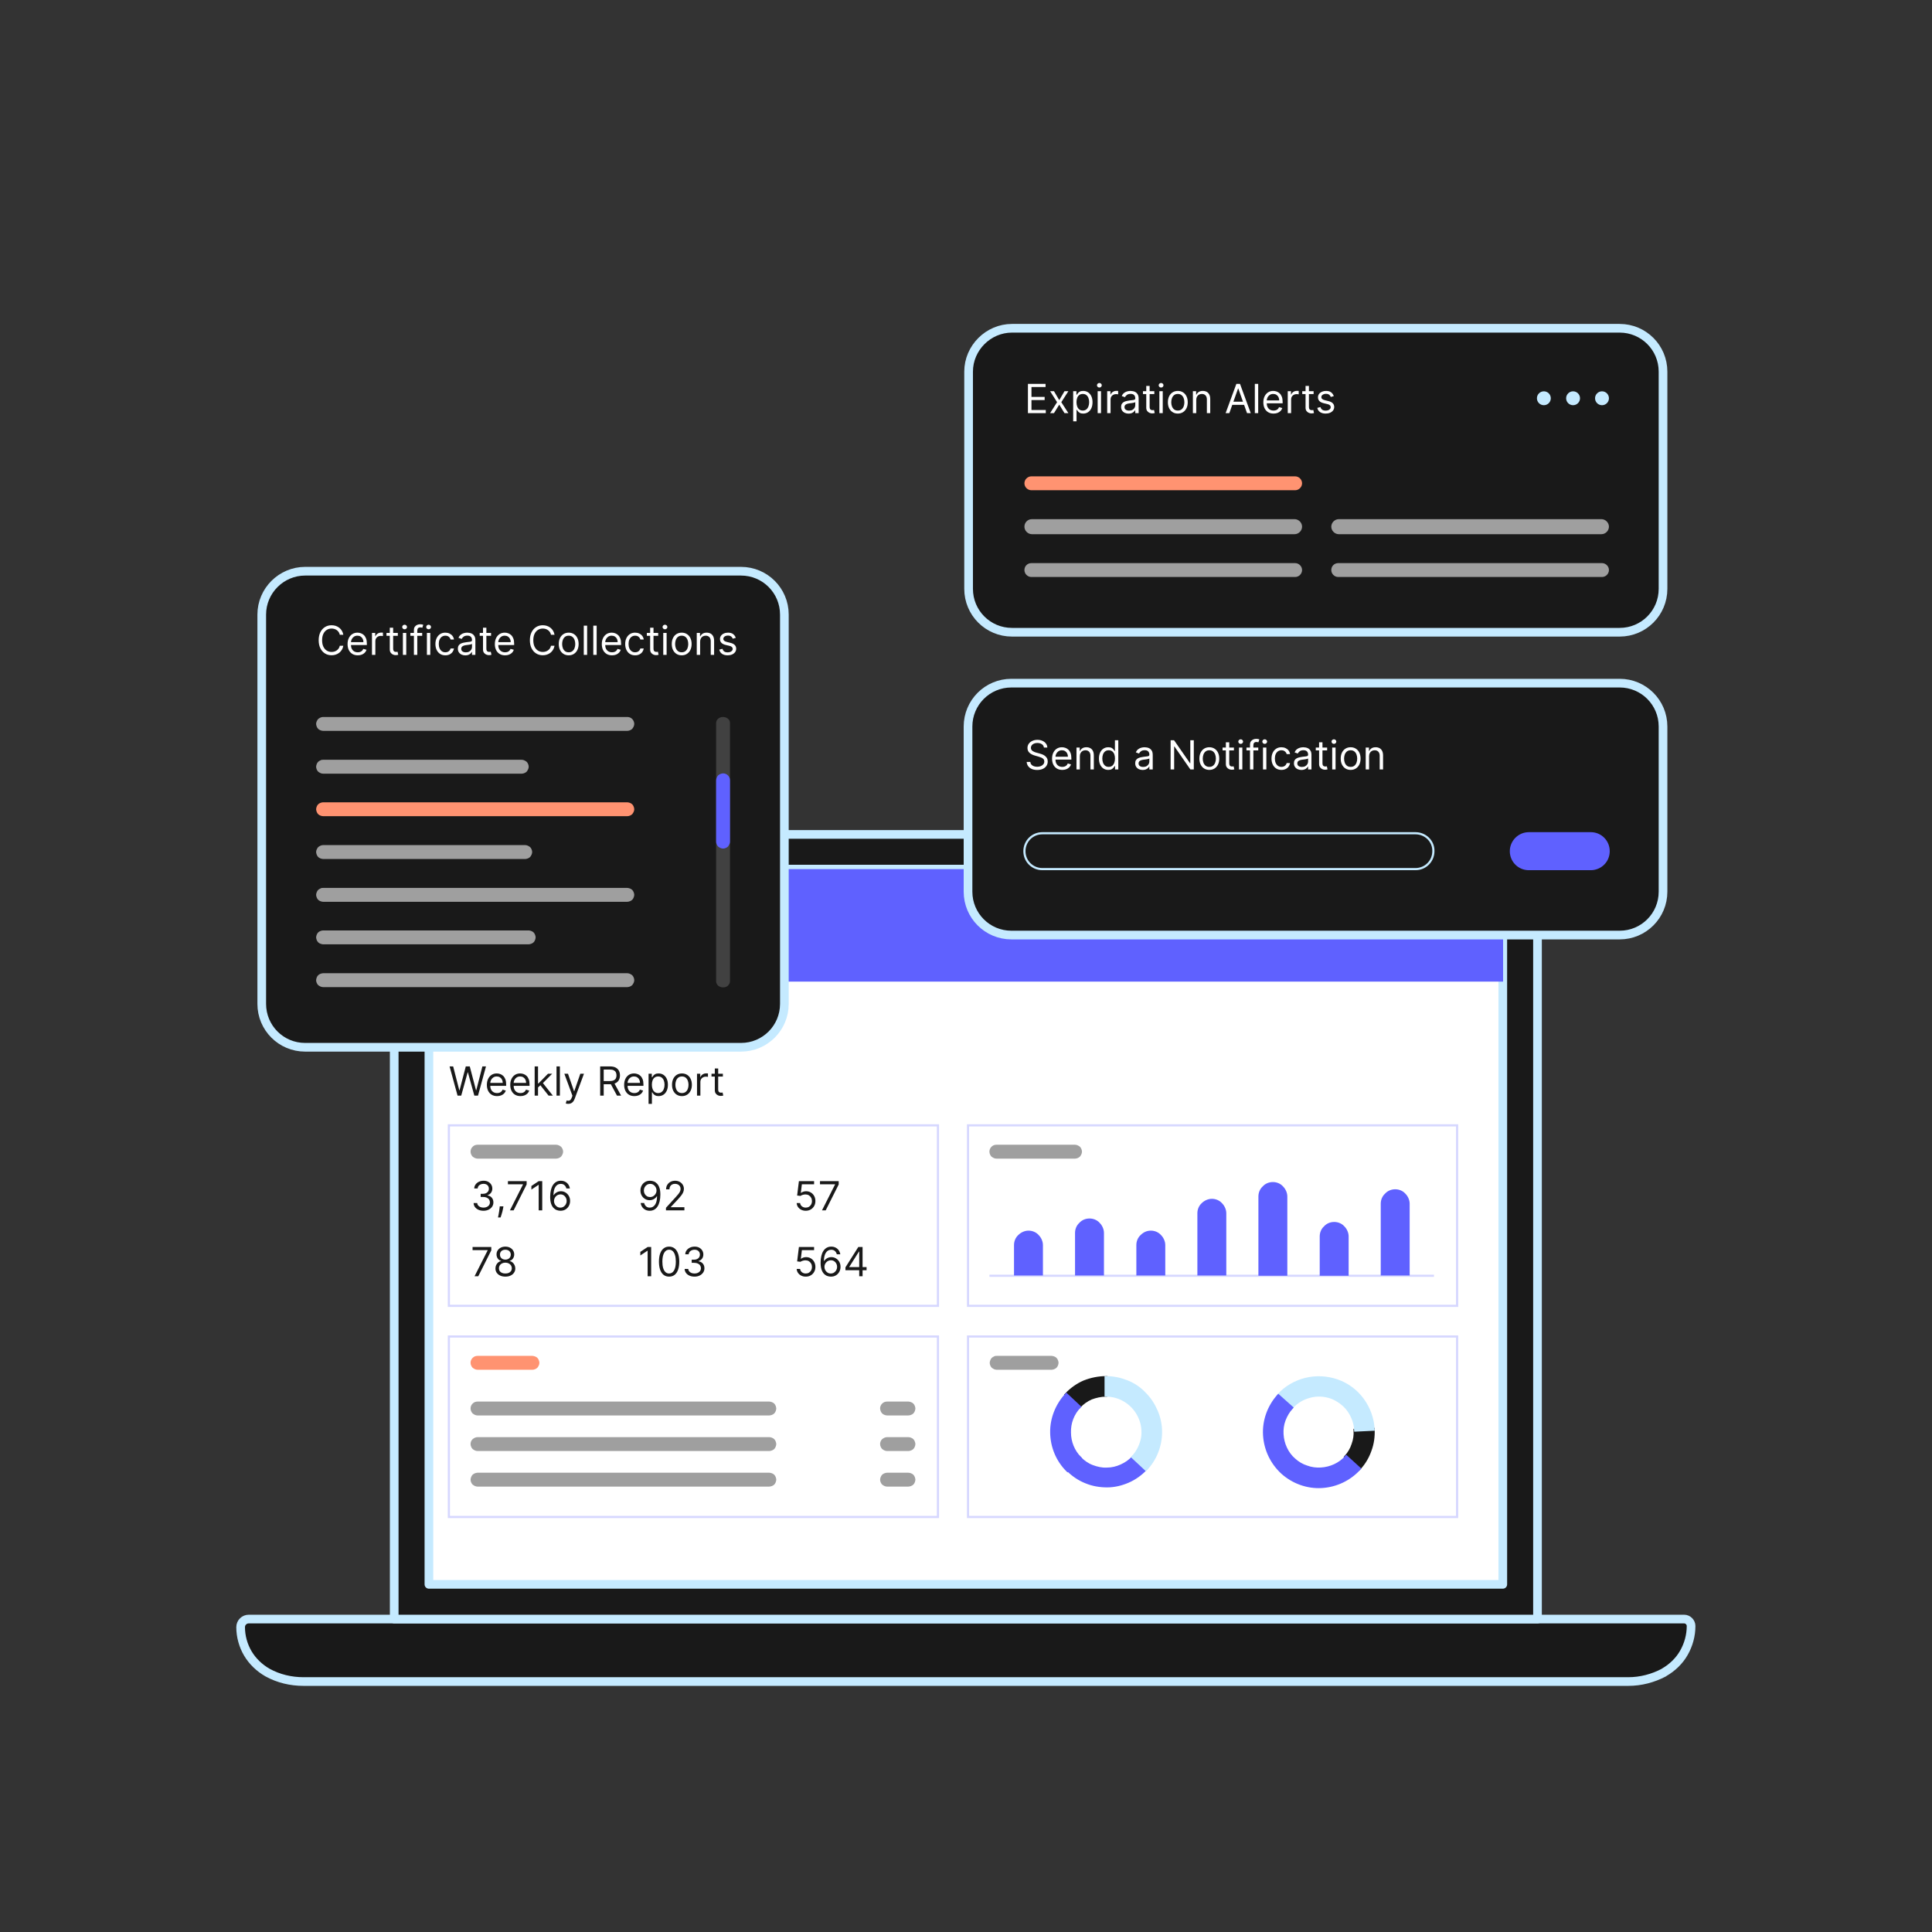<?xml version="1.0" encoding="UTF-8"?>
<svg xmlns="http://www.w3.org/2000/svg" width="668" height="668" viewBox="0 0 668 668" fill="none">
  <rect x="0" y="0" width="668" height="668" fill="#333333" stroke="none"/>
  <g clip-path="url(#clip0_2_1108)">
    <path d="M86 559.8C84.5 559.8 83.2 561 83.2 562.6C83.2 565.8 84.1 569 85.7 571.7C87.3 574.4 89.7 576.7 92.5 578.3C96.3 580.4 100.6 581.4 104.9 581.4H563C567.3 581.4 571.5 580.3 575.3 578.3L575.4 578.2C578.2 576.6 580.6 574.3 582.2 571.5C583.8 568.7 584.7 565.5 584.7 562.2C584.7 560.9 583.6 559.8 582.3 559.8H86Z" fill="#191919" stroke="#C5EAFF" stroke-width="3" stroke-linejoin="round"></path>
    <path d="M151.3 288.5H516.6C520.6 288.5 524.4 290.1 527.2 292.9C530 295.7 531.6 299.5 531.6 303.5V559.8H136.3V303.5C136.3 299.5 137.9 295.7 140.7 292.9C143.6 290.1 147.4 288.5 151.3 288.5Z" fill="#191919" stroke="#C5EAFF" stroke-width="3" stroke-linejoin="round"></path>
    <path d="M148.3 300.5V547.8H519.6V300.5H148.3Z" fill="white" stroke="#C5EAFF" stroke-width="3" stroke-linejoin="round"></path>
    <path d="M519.7 300.5V339.4H148.3V300.5" fill="#5F61FF"></path>
    <path d="M503.7 389.1H334.7V451.5H503.8V389.1H503.7Z" stroke="#5F61FF" stroke-opacity="0.25" stroke-width="0.749"></path>
    <path d="M342.1 441.1H495.8" stroke="#5F61FF" stroke-opacity="0.25" stroke-width="0.749"></path>
    <path d="M355.6 425.5C356.9 425.5 358.2 426 359.1 427C360 427.9 360.6 429.2 360.6 430.5V441H350.6V430.5C350.6 429.2 351.1 427.9 352.1 427C353 426.1 354.3 425.5 355.6 425.5Z" fill="#5F61FF"></path>
    <path d="M376.7 421.3C378 421.3 379.3 421.8 380.2 422.8C381.1 423.7 381.7 425 381.7 426.3V441H371.7V426.3C371.7 425 372.2 423.7 373.2 422.8C374.1 421.8 375.4 421.3 376.7 421.3Z" fill="#5F61FF"></path>
    <path d="M397.9 425.5C399.2 425.5 400.5 426 401.4 427C402.3 427.9 402.9 429.2 402.9 430.5V441H392.9V430.5C392.9 429.2 393.4 427.9 394.4 427C395.3 426.1 396.5 425.5 397.9 425.5Z" fill="#5F61FF"></path>
    <path d="M419 414.5C420.3 414.5 421.6 415 422.5 416C423.4 416.9 424 418.2 424 419.5V441H414V419.5C414 418.2 414.5 416.9 415.5 416C416.4 415.1 417.7 414.5 419 414.5Z" fill="#5F61FF"></path>
    <path d="M482.4 411.2C483.7 411.2 485 411.7 485.9 412.7C486.8 413.6 487.4 414.9 487.4 416.2V441H477.4V416.2C477.4 414.9 477.9 413.6 478.9 412.7C479.8 411.7 481.1 411.2 482.4 411.2Z" fill="#5F61FF"></path>
    <path d="M461.3 422.5C462.6 422.5 463.9 423 464.8 424C465.7 424.9 466.3 426.2 466.3 427.5V441.1H456.3V427.5C456.3 426.2 456.8 424.9 457.8 424C458.7 423 460 422.5 461.3 422.5Z" fill="#5F61FF"></path>
    <path d="M440.1 408.7C441.4 408.7 442.7 409.2 443.6 410.2C444.5 411.1 445.1 412.4 445.1 413.7V441.1H435.1V413.7C435.1 412.4 435.6 411.1 436.6 410.2C437.5 409.2 438.8 408.7 440.1 408.7Z" fill="#5F61FF"></path>
    <path d="M344.5 395.8H371.7C372.3 395.8 372.9 396.1 373.4 396.5C373.8 396.9 374.1 397.6 374.1 398.2C374.1 398.8 373.8 399.4 373.4 399.9C373 400.3 372.3 400.6 371.7 400.6H344.5C343.9 400.6 343.3 400.3 342.8 399.9C342.4 399.5 342.1 398.8 342.1 398.2C342.1 397.6 342.3 397 342.8 396.5C343.3 396 343.9 395.8 344.5 395.8Z" fill="#9F9F9F"></path>
    <path d="M503.7 462.1H334.7V524.5H503.8V462.1H503.7Z" stroke="#5F61FF" stroke-opacity="0.25" stroke-width="0.749"></path>
    <path d="M344.6 468.8H363.6C363.9 468.8 364.2 468.9 364.5 469C364.8 469.1 365.1 469.3 365.3 469.5C365.5 469.7 365.7 470 365.8 470.3C365.9 470.6 366 470.9 366 471.2C366 471.5 365.9 471.8 365.8 472.1C365.7 472.4 365.5 472.7 365.3 472.9C365.1 473.1 364.8 473.3 364.5 473.4C364.2 473.5 363.9 473.6 363.6 473.6H344.6C344 473.6 343.4 473.3 342.9 472.9C342.5 472.5 342.2 471.8 342.2 471.2C342.2 470.9 342.3 470.6 342.4 470.3C342.5 470 342.7 469.7 342.9 469.5C343.1 469.3 343.4 469.1 343.7 469C344 468.8 344.3 468.8 344.6 468.8Z" fill="#9F9F9F"></path>
    <path d="M396.2 508C394.5 509.8 392.4 511.3 390.1 512.3C387.8 513.3 385.3 513.9 382.8 513.9C380.3 513.9 377.8 513.5 375.4 512.5C373.1 511.6 370.9 510.1 369.2 508.4L373.5 504.1C374.7 505.3 376.1 506.3 377.7 506.9C379.3 507.5 381 507.9 382.7 507.8C384.4 507.8 386.1 507.4 387.6 506.7C389.2 506 390.6 505 391.7 503.8L396.2 508Z" fill="#5F61FF" stroke="#5F61FF" stroke-width="0.749"></path>
    <path d="M382.4 476.3V482.4C380.7 482.4 378.9 482.8 377.3 483.4C375.7 484.1 374.3 485.1 373.1 486.4L368.6 482.2C370.4 480.3 372.5 478.8 374.8 477.8C377.3 476.8 379.9 476.3 382.4 476.3Z" fill="#191919" stroke="#191919"></path>
    <path d="M373.4 504.1L369.1 508.4C365.6 504.9 363.7 500.3 363.6 495.4C363.5 490.5 365.4 485.8 368.7 482.2L373.2 486.4C370.9 488.8 369.7 492 369.8 495.3C369.8 498.6 371.1 501.8 373.4 504.1Z" fill="#5F61FF" stroke="#5F61FF"></path>
    <path d="M401.3 495.1C401.3 499.9 399.5 504.5 396.2 508L391.7 503.8C393.4 502 394.5 499.7 395 497.3C395.4 494.9 395.1 492.3 394.1 490.1C393.1 487.8 391.5 485.9 389.4 484.5C387.3 483.1 384.9 482.4 382.4 482.4V476.3C384.9 476.3 387.3 476.8 389.6 477.7C391.9 478.6 394 480 395.7 481.8C397.5 483.6 398.8 485.6 399.8 487.9C400.8 490.2 401.3 492.7 401.3 495.1Z" fill="#C5EAFF" stroke="#C5EAFF"></path>
    <path d="M474.8 494.2C474.9 496.7 474.6 499.1 473.7 501.5C472.9 503.8 471.6 506 469.9 507.8L465.3 503.7C466.4 502.5 467.3 501 467.8 499.4C468.4 497.8 468.6 496.2 468.5 494.5L474.8 494.2Z" fill="#191919" stroke="#191919"></path>
    <path d="M468.7 494.5C468.6 492 467.7 489.6 466.2 487.5C464.7 485.5 462.6 484 460.3 483.1C457.9 482.3 455.4 482.1 452.9 482.8C450.5 483.4 448.3 484.7 446.6 486.6L442 482.5C444.5 479.7 447.8 477.8 451.4 476.9C455 476 458.8 476.2 462.3 477.4C465.8 478.6 468.9 480.9 471.1 483.9C473.3 486.9 474.6 490.5 474.8 494.2L468.7 494.5Z" fill="#C5EAFF" stroke="#C5EAFF"></path>
    <path d="M470 507.8C466.6 511.5 462 513.7 457 514C452 514.3 447.1 512.5 443.4 509.2C439.7 505.8 437.5 501.2 437.2 496.2C436.9 491.2 438.7 486.3 442 482.6L446.6 486.7C445.5 487.9 444.6 489.4 444 491C443.4 492.6 443.2 494.3 443.3 495.9C443.4 497.6 443.8 499.2 444.5 500.7C445.2 502.2 446.2 503.6 447.5 504.7C448.7 505.8 450.2 506.7 451.8 507.2C453.4 507.8 455.1 508 456.7 507.9C458.4 507.8 460 507.4 461.5 506.7C463 506 464.4 505 465.5 503.7L470 507.8Z" fill="#5F61FF" stroke="#5F61FF"></path>
    <path d="M158.205 378.822L155.443 368.719H156.686L158.797 376.948H158.896L161.047 368.719H162.428L164.579 376.948H164.677L166.789 368.719H168.032L165.269 378.822H164.006L161.777 370.772H161.698L159.468 378.822H158.205ZM171.869 378.98C171.139 378.98 170.51 378.819 169.98 378.496C169.454 378.171 169.048 377.717 168.762 377.135C168.479 376.55 168.338 375.869 168.338 375.093C168.338 374.317 168.479 373.633 168.762 373.041C169.048 372.445 169.446 371.982 169.955 371.65C170.469 371.314 171.067 371.146 171.751 371.146C172.146 371.146 172.535 371.212 172.92 371.344C173.305 371.475 173.655 371.689 173.971 371.985C174.287 372.278 174.538 372.666 174.726 373.149C174.913 373.633 175.007 374.228 175.007 374.935V375.428H169.166V374.422H173.823C173.823 373.994 173.737 373.613 173.566 373.277C173.399 372.942 173.159 372.677 172.846 372.483C172.537 372.289 172.172 372.192 171.751 372.192C171.287 372.192 170.886 372.307 170.547 372.538C170.212 372.764 169.954 373.06 169.773 373.425C169.592 373.79 169.502 374.182 169.502 374.599V375.27C169.502 375.843 169.6 376.328 169.798 376.726C169.998 377.12 170.276 377.421 170.631 377.628C170.986 377.832 171.399 377.934 171.869 377.934C172.175 377.934 172.452 377.891 172.698 377.806C172.948 377.717 173.164 377.586 173.344 377.411C173.525 377.234 173.665 377.013 173.764 376.75L174.888 377.066C174.77 377.447 174.571 377.783 174.291 378.072C174.012 378.358 173.667 378.582 173.256 378.743C172.845 378.901 172.382 378.98 171.869 378.98ZM179.954 378.98C179.224 378.98 178.595 378.819 178.065 378.496C177.539 378.171 177.133 377.717 176.847 377.135C176.564 376.55 176.422 375.869 176.422 375.093C176.422 374.317 176.564 373.633 176.847 373.041C177.133 372.445 177.531 371.982 178.04 371.65C178.554 371.314 179.152 371.146 179.836 371.146C180.231 371.146 180.62 371.212 181.005 371.344C181.39 371.475 181.74 371.689 182.056 371.985C182.372 372.278 182.623 372.666 182.811 373.149C182.998 373.633 183.092 374.228 183.092 374.935V375.428H177.251V374.422H181.908C181.908 373.994 181.822 373.613 181.651 373.277C181.484 372.942 181.244 372.677 180.931 372.483C180.622 372.289 180.257 372.192 179.836 372.192C179.372 372.192 178.971 372.307 178.632 372.538C178.297 372.764 178.039 373.06 177.858 373.425C177.677 373.79 177.587 374.182 177.587 374.599V375.27C177.587 375.843 177.685 376.328 177.883 376.726C178.083 377.12 178.361 377.421 178.716 377.628C179.071 377.832 179.484 377.934 179.954 377.934C180.26 377.934 180.537 377.891 180.783 377.806C181.033 377.717 181.249 377.586 181.429 377.411C181.61 377.234 181.75 377.013 181.849 376.75L182.973 377.066C182.855 377.447 182.656 377.783 182.376 378.072C182.097 378.358 181.752 378.582 181.341 378.743C180.93 378.901 180.467 378.98 179.954 378.98ZM185.948 376.06L185.928 374.619H186.165L189.48 371.245H190.92L187.388 374.817H187.29L185.948 376.06ZM184.863 378.822V368.719H186.027V378.822H184.863ZM189.677 378.822L186.717 375.073L187.546 374.264L191.157 378.822H189.677ZM193.583 368.719V378.822H192.419V368.719H193.583ZM196.465 381.663C196.267 381.663 196.092 381.647 195.937 381.614C195.782 381.584 195.676 381.555 195.616 381.525L195.912 380.499C196.195 380.572 196.445 380.598 196.662 380.578C196.879 380.558 197.072 380.461 197.239 380.287C197.41 380.116 197.566 379.838 197.708 379.453L197.925 378.861L195.123 371.245H196.386L198.477 377.283H198.556L200.648 371.245H201.911L198.694 379.927C198.55 380.318 198.371 380.642 198.157 380.899C197.943 381.159 197.695 381.351 197.412 381.476C197.132 381.601 196.817 381.663 196.465 381.663ZM207.512 378.822V368.719H210.926C211.715 368.719 212.363 368.854 212.869 369.124C213.376 369.39 213.75 369.757 213.994 370.224C214.237 370.691 214.359 371.222 214.359 371.817C214.359 372.413 214.237 372.94 213.994 373.401C213.75 373.861 213.377 374.223 212.874 374.486C212.371 374.746 211.728 374.876 210.945 374.876H208.183V373.771H210.906C211.445 373.771 211.879 373.692 212.208 373.534C212.54 373.376 212.78 373.152 212.928 372.863C213.08 372.57 213.155 372.222 213.155 371.817C213.155 371.413 213.08 371.059 212.928 370.757C212.777 370.454 212.535 370.221 212.203 370.056C211.871 369.889 211.432 369.805 210.886 369.805H208.735V378.822H207.512ZM212.267 374.284L214.753 378.822H213.333L210.886 374.284H212.267ZM219.335 378.98C218.605 378.98 217.975 378.819 217.446 378.496C216.919 378.171 216.513 377.717 216.227 377.135C215.944 376.55 215.803 375.869 215.803 375.093C215.803 374.317 215.944 373.633 216.227 373.041C216.513 372.445 216.911 371.982 217.421 371.65C217.934 371.314 218.532 371.146 219.216 371.146C219.611 371.146 220.001 371.212 220.386 371.344C220.77 371.475 221.121 371.689 221.436 371.985C221.752 372.278 222.004 372.666 222.191 373.149C222.378 373.633 222.472 374.228 222.472 374.935V375.428H216.632V374.422H221.288C221.288 373.994 221.203 373.613 221.032 373.277C220.864 372.942 220.624 372.677 220.312 372.483C220.002 372.289 219.637 372.192 219.216 372.192C218.753 372.192 218.352 372.307 218.013 372.538C217.677 372.764 217.419 373.06 217.238 373.425C217.058 373.79 216.967 374.182 216.967 374.599V375.27C216.967 375.843 217.066 376.328 217.263 376.726C217.464 377.12 217.742 377.421 218.097 377.628C218.452 377.832 218.865 377.934 219.335 377.934C219.641 377.934 219.917 377.891 220.164 377.806C220.414 377.717 220.629 377.586 220.81 377.411C220.991 377.234 221.13 377.013 221.229 376.75L222.354 377.066C222.235 377.447 222.036 377.783 221.757 378.072C221.477 378.358 221.132 378.582 220.721 378.743C220.31 378.901 219.848 378.98 219.335 378.98ZM224.243 381.663V371.245H225.368V372.449H225.506C225.591 372.317 225.71 372.149 225.861 371.946C226.016 371.738 226.236 371.554 226.522 371.393C226.811 371.229 227.203 371.146 227.696 371.146C228.334 371.146 228.896 371.306 229.383 371.625C229.87 371.944 230.25 372.396 230.523 372.981C230.796 373.567 230.932 374.257 230.932 375.053C230.932 375.856 230.796 376.551 230.523 377.14C230.25 377.725 229.872 378.179 229.388 378.501C228.905 378.82 228.347 378.98 227.716 378.98C227.229 378.98 226.839 378.899 226.547 378.738C226.254 378.574 226.029 378.388 225.871 378.181C225.713 377.97 225.591 377.796 225.506 377.658H225.407V381.663H224.243ZM225.388 375.034C225.388 375.606 225.471 376.111 225.639 376.548C225.807 376.982 226.052 377.322 226.374 377.569C226.696 377.812 227.091 377.934 227.558 377.934C228.045 377.934 228.451 377.806 228.776 377.549C229.105 377.29 229.352 376.941 229.516 376.504C229.684 376.063 229.768 375.573 229.768 375.034C229.768 374.501 229.686 374.021 229.521 373.593C229.36 373.162 229.115 372.822 228.786 372.572C228.461 372.319 228.051 372.192 227.558 372.192C227.084 372.192 226.687 372.312 226.364 372.552C226.042 372.789 225.799 373.121 225.634 373.549C225.47 373.973 225.388 374.468 225.388 375.034ZM235.786 378.98C235.102 378.98 234.502 378.817 233.986 378.492C233.473 378.166 233.071 377.71 232.782 377.125C232.496 376.54 232.353 375.856 232.353 375.073C232.353 374.284 232.496 373.595 232.782 373.006C233.071 372.417 233.473 371.96 233.986 371.635C234.502 371.309 235.102 371.146 235.786 371.146C236.47 371.146 237.069 371.309 237.582 371.635C238.098 371.96 238.499 372.417 238.785 373.006C239.075 373.595 239.219 374.284 239.219 375.073C239.219 375.856 239.075 376.54 238.785 377.125C238.499 377.71 238.098 378.166 237.582 378.492C237.069 378.817 236.47 378.98 235.786 378.98ZM235.786 377.934C236.306 377.934 236.733 377.801 237.069 377.535C237.404 377.268 237.652 376.918 237.813 376.484C237.975 376.05 238.055 375.579 238.055 375.073C238.055 374.567 237.975 374.095 237.813 373.657C237.652 373.22 237.404 372.866 237.069 372.597C236.733 372.327 236.306 372.192 235.786 372.192C235.266 372.192 234.839 372.327 234.504 372.597C234.168 372.866 233.92 373.22 233.759 373.657C233.597 374.095 233.517 374.567 233.517 375.073C233.517 375.579 233.597 376.05 233.759 376.484C233.92 376.918 234.168 377.268 234.504 377.535C234.839 377.801 235.266 377.934 235.786 377.934ZM240.996 378.822V371.245H242.121V372.39H242.2C242.338 372.015 242.588 371.71 242.95 371.477C243.312 371.243 243.719 371.127 244.173 371.127C244.259 371.127 244.366 371.128 244.494 371.132C244.622 371.135 244.719 371.14 244.785 371.146V372.33C244.745 372.32 244.655 372.306 244.514 372.286C244.375 372.263 244.229 372.251 244.075 372.251C243.706 372.251 243.377 372.329 243.088 372.483C242.802 372.635 242.575 372.845 242.407 373.115C242.243 373.381 242.161 373.685 242.161 374.027V378.822H240.996ZM249.935 371.245V372.232H246.008V371.245H249.935ZM247.153 369.43H248.317V376.652C248.317 376.98 248.364 377.227 248.46 377.391C248.559 377.553 248.683 377.661 248.835 377.717C248.989 377.77 249.152 377.796 249.323 377.796C249.451 377.796 249.557 377.789 249.639 377.776C249.721 377.76 249.787 377.747 249.836 377.737L250.073 378.783C249.994 378.812 249.884 378.842 249.742 378.871C249.601 378.904 249.422 378.921 249.205 378.921C248.876 378.921 248.554 378.85 248.238 378.709C247.925 378.567 247.666 378.352 247.458 378.062C247.255 377.773 247.153 377.408 247.153 376.967V369.43Z" fill="#191919"></path>
    <path d="M324.3 389.1H155.2V451.5H324.3V389.1Z" stroke="#5F61FF" stroke-opacity="0.25" stroke-width="0.749"></path>
    <path d="M165.1 395.8H192.3C192.9 395.8 193.5 396.1 194 396.5C194.4 396.9 194.7 397.6 194.7 398.2C194.7 398.8 194.4 399.4 194 399.9C193.6 400.3 192.9 400.6 192.3 400.6H165.1C164.5 400.6 163.9 400.3 163.4 399.9C163 399.5 162.7 398.8 162.7 398.2C162.7 397.6 162.9 397 163.4 396.5C163.9 396 164.5 395.8 165.1 395.8Z" fill="#9F9F9F"></path>
    <path d="M167.182 418.626C166.531 418.626 165.951 418.514 165.441 418.291C164.934 418.067 164.532 417.756 164.232 417.358C163.936 416.957 163.775 416.492 163.749 415.962H164.992C165.018 416.288 165.13 416.569 165.327 416.806C165.525 417.039 165.783 417.22 166.102 417.349C166.421 417.477 166.774 417.541 167.162 417.541C167.597 417.541 167.981 417.465 168.317 417.314C168.652 417.163 168.915 416.952 169.106 416.683C169.297 416.413 169.392 416.101 169.392 415.745C169.392 415.374 169.3 415.047 169.116 414.764C168.932 414.478 168.662 414.254 168.307 414.093C167.952 413.932 167.518 413.851 167.005 413.851H166.196V412.766H167.005C167.406 412.766 167.758 412.694 168.06 412.549C168.366 412.404 168.605 412.2 168.776 411.937C168.95 411.674 169.037 411.365 169.037 411.01C169.037 410.668 168.961 410.37 168.81 410.117C168.659 409.864 168.445 409.666 168.169 409.525C167.896 409.384 167.574 409.313 167.202 409.313C166.853 409.313 166.525 409.377 166.215 409.505C165.91 409.63 165.66 409.813 165.466 410.053C165.272 410.29 165.166 410.576 165.15 410.911H163.966C163.986 410.382 164.145 409.918 164.444 409.52C164.744 409.119 165.135 408.806 165.619 408.583C166.105 408.359 166.64 408.247 167.222 408.247C167.847 408.247 168.383 408.374 168.83 408.627C169.277 408.877 169.621 409.208 169.861 409.619C170.101 410.03 170.221 410.474 170.221 410.951C170.221 411.52 170.071 412.005 169.772 412.406C169.476 412.807 169.073 413.085 168.563 413.239V413.318C169.201 413.424 169.7 413.695 170.058 414.132C170.417 414.566 170.596 415.104 170.596 415.745C170.596 416.295 170.446 416.788 170.147 417.225C169.851 417.659 169.446 418.001 168.933 418.251C168.42 418.501 167.837 418.626 167.182 418.626ZM174.057 417.107L173.979 417.64C173.923 418.014 173.837 418.416 173.722 418.843C173.61 419.271 173.493 419.674 173.372 420.052C173.25 420.43 173.15 420.731 173.071 420.954H172.183C172.226 420.744 172.282 420.466 172.351 420.121C172.42 419.776 172.489 419.389 172.558 418.962C172.63 418.537 172.689 418.103 172.735 417.659L172.795 417.107H174.057ZM176.307 418.488L180.825 409.55V409.471H175.616V408.385H182.088V409.53L177.589 418.488H176.307ZM187.479 408.385V418.488H186.255V409.668H186.196L183.73 411.306V410.063L186.255 408.385H187.479ZM193.738 418.626C193.324 418.62 192.91 418.541 192.495 418.389C192.081 418.238 191.703 417.983 191.361 417.625C191.019 417.263 190.744 416.775 190.537 416.16C190.33 415.541 190.226 414.765 190.226 413.831C190.226 412.937 190.31 412.144 190.478 411.454C190.645 410.76 190.889 410.176 191.208 409.703C191.527 409.226 191.912 408.864 192.362 408.617C192.816 408.371 193.327 408.247 193.896 408.247C194.462 408.247 194.965 408.361 195.406 408.588C195.85 408.811 196.211 409.124 196.491 409.525C196.77 409.926 196.951 410.388 197.034 410.911H195.83C195.718 410.457 195.501 410.081 195.179 409.781C194.857 409.482 194.429 409.333 193.896 409.333C193.114 409.333 192.497 409.673 192.046 410.354C191.599 411.034 191.374 411.99 191.371 413.22H191.45C191.634 412.94 191.852 412.702 192.106 412.504C192.362 412.304 192.645 412.149 192.954 412.041C193.263 411.932 193.59 411.878 193.936 411.878C194.515 411.878 195.044 412.023 195.524 412.312C196.004 412.598 196.389 412.994 196.678 413.501C196.968 414.004 197.112 414.581 197.112 415.232C197.112 415.857 196.973 416.429 196.693 416.949C196.414 417.465 196.021 417.876 195.514 418.182C195.011 418.485 194.419 418.633 193.738 418.626ZM193.738 417.541C194.153 417.541 194.524 417.437 194.853 417.23C195.185 417.023 195.447 416.745 195.638 416.396C195.832 416.048 195.929 415.66 195.929 415.232C195.929 414.815 195.835 414.435 195.647 414.093C195.463 413.748 195.208 413.473 194.883 413.269C194.561 413.065 194.192 412.963 193.778 412.963C193.465 412.963 193.174 413.026 192.905 413.151C192.635 413.272 192.398 413.44 192.194 413.654C191.994 413.868 191.836 414.113 191.721 414.389C191.606 414.662 191.548 414.95 191.548 415.252C191.548 415.653 191.642 416.028 191.829 416.377C192.02 416.725 192.28 417.007 192.609 417.22C192.941 417.434 193.317 417.541 193.738 417.541Z" fill="#191919"></path>
    <path d="M224.81 408.247C225.224 408.251 225.639 408.33 226.053 408.484C226.467 408.639 226.845 408.895 227.188 409.254C227.53 409.609 227.804 410.094 228.011 410.709C228.218 411.324 228.322 412.095 228.322 413.022C228.322 413.92 228.237 414.718 228.066 415.415C227.898 416.109 227.654 416.694 227.335 417.171C227.02 417.648 226.635 418.01 226.181 418.256C225.731 418.503 225.221 418.626 224.652 418.626C224.086 418.626 223.582 418.514 223.138 418.291C222.697 418.064 222.335 417.75 222.052 417.349C221.773 416.944 221.594 416.475 221.515 415.943H222.718C222.827 416.406 223.042 416.789 223.365 417.092C223.69 417.391 224.119 417.541 224.652 417.541C225.431 417.541 226.046 417.201 226.497 416.52C226.951 415.839 227.178 414.877 227.178 413.634H227.099C226.915 413.91 226.696 414.149 226.443 414.349C226.189 414.55 225.908 414.705 225.599 414.813C225.29 414.922 224.961 414.976 224.613 414.976C224.034 414.976 223.503 414.833 223.019 414.547C222.539 414.257 222.154 413.861 221.865 413.358C221.579 412.851 221.436 412.273 221.436 411.621C221.436 411.003 221.574 410.438 221.85 409.925C222.13 409.408 222.521 408.997 223.024 408.691C223.531 408.385 224.126 408.238 224.81 408.247ZM224.81 409.333C224.396 409.333 224.022 409.436 223.69 409.643C223.361 409.847 223.1 410.124 222.906 410.472C222.715 410.817 222.62 411.201 222.62 411.621C222.62 412.042 222.712 412.426 222.896 412.771C223.083 413.113 223.338 413.386 223.661 413.59C223.986 413.79 224.356 413.891 224.77 413.891C225.083 413.891 225.374 413.83 225.644 413.708C225.913 413.583 226.148 413.414 226.349 413.2C226.553 412.983 226.712 412.738 226.827 412.465C226.943 412.189 227 411.901 227 411.602C227 411.207 226.905 410.837 226.714 410.492C226.527 410.147 226.267 409.867 225.935 409.653C225.606 409.439 225.231 409.333 224.81 409.333ZM230.262 418.488V417.6L233.597 413.95C233.988 413.522 234.31 413.151 234.563 412.835C234.817 412.516 235.004 412.217 235.126 411.937C235.251 411.654 235.313 411.358 235.313 411.049C235.313 410.694 235.228 410.387 235.057 410.127C234.889 409.867 234.659 409.666 234.366 409.525C234.073 409.384 233.745 409.313 233.38 409.313C232.991 409.313 232.653 409.393 232.363 409.555C232.077 409.712 231.855 409.934 231.697 410.221C231.543 410.507 231.466 410.842 231.466 411.227H230.301C230.301 410.635 230.438 410.115 230.711 409.668C230.984 409.221 231.355 408.872 231.826 408.622C232.299 408.372 232.83 408.247 233.419 408.247C234.011 408.247 234.535 408.372 234.993 408.622C235.45 408.872 235.808 409.209 236.068 409.634C236.328 410.058 236.458 410.53 236.458 411.049C236.458 411.421 236.39 411.784 236.255 412.139C236.124 412.491 235.894 412.884 235.565 413.318C235.239 413.749 234.787 414.275 234.208 414.897L231.939 417.324V417.403H236.635V418.488H230.262Z" fill="#191919"></path>
    <path d="M278.595 441.404C278.016 441.404 277.495 441.289 277.031 441.059C276.567 440.829 276.196 440.513 275.916 440.112C275.637 439.71 275.484 439.253 275.457 438.74H276.641C276.687 439.197 276.895 439.576 277.263 439.875C277.634 440.171 278.078 440.319 278.595 440.319C279.009 440.319 279.377 440.222 279.7 440.028C280.025 439.834 280.28 439.567 280.464 439.229C280.652 438.887 280.745 438.5 280.745 438.069C280.745 437.629 280.648 437.236 280.454 436.891C280.264 436.542 280.001 436.267 279.665 436.067C279.33 435.866 278.947 435.764 278.516 435.761C278.207 435.758 277.889 435.805 277.564 435.904C277.238 435.999 276.97 436.123 276.76 436.274L275.615 436.136L276.227 431.163H281.476V432.249H277.253L276.898 435.228H276.957C277.164 435.064 277.424 434.927 277.736 434.819C278.049 434.71 278.374 434.656 278.713 434.656C279.331 434.656 279.882 434.804 280.366 435.1C280.852 435.393 281.234 435.794 281.51 436.304C281.79 436.813 281.929 437.395 281.929 438.05C281.929 438.694 281.785 439.27 281.495 439.776C281.209 440.279 280.815 440.677 280.311 440.97C279.808 441.259 279.236 441.404 278.595 441.404ZM287.243 441.404C286.829 441.398 286.415 441.319 286 441.167C285.586 441.016 285.208 440.761 284.866 440.403C284.524 440.041 284.249 439.553 284.042 438.938C283.835 438.319 283.731 437.543 283.731 436.609C283.731 435.715 283.815 434.922 283.983 434.232C284.15 433.538 284.394 432.954 284.713 432.481C285.032 432.004 285.416 431.642 285.867 431.395C286.321 431.149 286.832 431.025 287.401 431.025C287.967 431.025 288.47 431.139 288.911 431.366C289.355 431.589 289.716 431.902 289.996 432.303C290.275 432.704 290.456 433.166 290.538 433.689H289.335C289.223 433.235 289.006 432.859 288.684 432.559C288.361 432.26 287.934 432.111 287.401 432.111C286.618 432.111 286.002 432.451 285.551 433.132C285.104 433.812 284.879 434.768 284.876 435.998H284.954C285.139 435.718 285.357 435.48 285.611 435.282C285.867 435.082 286.15 434.927 286.459 434.819C286.768 434.71 287.095 434.656 287.441 434.656C288.019 434.656 288.549 434.801 289.029 435.09C289.509 435.376 289.894 435.772 290.183 436.279C290.473 436.782 290.617 437.359 290.617 438.01C290.617 438.635 290.478 439.207 290.198 439.727C289.919 440.243 289.526 440.654 289.019 440.96C288.516 441.263 287.924 441.411 287.243 441.404ZM287.243 440.319C287.658 440.319 288.029 440.215 288.358 440.008C288.69 439.801 288.952 439.523 289.142 439.174C289.336 438.826 289.434 438.438 289.434 438.01C289.434 437.593 289.34 437.213 289.152 436.871C288.968 436.525 288.713 436.251 288.388 436.047C288.065 435.843 287.697 435.741 287.283 435.741C286.97 435.741 286.679 435.804 286.41 435.929C286.14 436.05 285.903 436.218 285.699 436.432C285.499 436.646 285.341 436.891 285.226 437.167C285.111 437.44 285.053 437.727 285.053 438.03C285.053 438.431 285.147 438.806 285.334 439.155C285.525 439.503 285.785 439.784 286.114 439.998C286.446 440.212 286.822 440.319 287.243 440.319ZM292.32 439.194V438.188L296.76 431.163H297.49V432.722H296.997L293.642 438.03V438.109H299.621V439.194H292.32ZM297.076 441.266V438.888V438.42V431.163H298.24V441.266H297.076Z" fill="#191919"></path>
    <path d="M225.145 431.162V441.265H223.922V432.445H223.863L221.396 434.083V432.84L223.922 431.162H225.145ZM231.346 441.403C230.603 441.403 229.97 441.201 229.447 440.796C228.924 440.389 228.524 439.798 228.248 439.025C227.972 438.249 227.834 437.312 227.834 436.214C227.834 435.122 227.972 434.19 228.248 433.417C228.528 432.641 228.929 432.049 229.452 431.641C229.978 431.23 230.609 431.024 231.346 431.024C232.083 431.024 232.712 431.23 233.235 431.641C233.761 432.049 234.163 432.641 234.439 433.417C234.718 434.19 234.858 435.122 234.858 436.214C234.858 437.312 234.72 438.249 234.444 439.025C234.168 439.798 233.768 440.389 233.245 440.796C232.722 441.201 232.089 441.403 231.346 441.403ZM231.346 440.318C232.083 440.318 232.655 439.963 233.063 439.252C233.47 438.542 233.674 437.529 233.674 436.214C233.674 435.339 233.581 434.594 233.393 433.979C233.209 433.364 232.943 432.896 232.594 432.573C232.249 432.251 231.833 432.09 231.346 432.09C230.616 432.09 230.045 432.45 229.634 433.17C229.223 433.887 229.018 434.902 229.018 436.214C229.018 437.089 229.11 437.832 229.294 438.443C229.478 439.055 229.743 439.52 230.088 439.839C230.437 440.158 230.856 440.318 231.346 440.318ZM240.146 441.403C239.495 441.403 238.915 441.291 238.405 441.068C237.898 440.844 237.496 440.533 237.196 440.135C236.9 439.734 236.739 439.269 236.713 438.739H237.956C237.982 439.065 238.094 439.346 238.291 439.583C238.489 439.816 238.747 439.997 239.066 440.126C239.385 440.254 239.738 440.318 240.126 440.318C240.561 440.318 240.945 440.242 241.281 440.091C241.616 439.94 241.879 439.729 242.07 439.46C242.261 439.19 242.356 438.877 242.356 438.522C242.356 438.151 242.264 437.824 242.08 437.541C241.896 437.255 241.626 437.031 241.271 436.87C240.916 436.709 240.482 436.628 239.969 436.628H239.16V435.543H239.969C240.37 435.543 240.722 435.471 241.024 435.326C241.33 435.181 241.569 434.977 241.74 434.714C241.914 434.451 242.001 434.142 242.001 433.787C242.001 433.445 241.925 433.147 241.774 432.894C241.623 432.641 241.409 432.443 241.133 432.302C240.86 432.161 240.538 432.09 240.166 432.09C239.817 432.09 239.488 432.154 239.179 432.282C238.874 432.407 238.624 432.59 238.43 432.83C238.236 433.067 238.13 433.353 238.114 433.688H236.93C236.95 433.159 237.109 432.695 237.408 432.297C237.708 431.896 238.099 431.583 238.582 431.36C239.069 431.136 239.604 431.024 240.186 431.024C240.81 431.024 241.347 431.151 241.794 431.404C242.241 431.654 242.585 431.985 242.825 432.396C243.065 432.807 243.185 433.251 243.185 433.728C243.185 434.296 243.035 434.782 242.736 435.183C242.44 435.584 242.037 435.862 241.527 436.016V436.095C242.165 436.201 242.664 436.472 243.022 436.909C243.381 437.343 243.56 437.881 243.56 438.522C243.56 439.072 243.41 439.565 243.111 440.002C242.815 440.436 242.41 440.778 241.897 441.028C241.384 441.278 240.801 441.403 240.146 441.403Z" fill="#191919"></path>
    <path d="M278.595 418.626C278.016 418.626 277.495 418.511 277.031 418.281C276.567 418.051 276.196 417.735 275.916 417.334C275.637 416.933 275.484 416.475 275.457 415.962H276.641C276.687 416.42 276.895 416.798 277.263 417.097C277.634 417.393 278.078 417.541 278.595 417.541C279.009 417.541 279.377 417.444 279.7 417.25C280.025 417.056 280.28 416.789 280.464 416.451C280.652 416.109 280.745 415.722 280.745 415.292C280.745 414.851 280.648 414.458 280.454 414.113C280.264 413.764 280.001 413.489 279.665 413.289C279.33 413.088 278.947 412.986 278.516 412.983C278.207 412.98 277.889 413.027 277.564 413.126C277.238 413.221 276.97 413.345 276.76 413.496L275.615 413.358L276.227 408.385H281.476V409.471H277.253L276.898 412.45H276.957C277.164 412.286 277.424 412.149 277.736 412.041C278.049 411.932 278.374 411.878 278.713 411.878C279.331 411.878 279.882 412.026 280.366 412.322C280.852 412.615 281.234 413.016 281.51 413.526C281.79 414.035 281.929 414.617 281.929 415.272C281.929 415.916 281.785 416.492 281.495 416.998C281.209 417.501 280.815 417.899 280.311 418.192C279.808 418.481 279.236 418.626 278.595 418.626ZM284.205 418.488L288.723 409.55V409.471H283.514V408.385H289.986V409.53L285.487 418.488H284.205Z" fill="#191919"></path>
    <path d="M164.084 441.265L168.603 432.327V432.248H163.394V431.162H169.866V432.307L165.367 441.265H164.084ZM174.737 441.403C174.059 441.403 173.461 441.283 172.941 441.043C172.425 440.8 172.022 440.466 171.733 440.042C171.443 439.614 171.3 439.127 171.304 438.582C171.3 438.154 171.384 437.759 171.555 437.398C171.726 437.033 171.96 436.728 172.256 436.485C172.555 436.238 172.889 436.082 173.257 436.016V435.957C172.774 435.832 172.389 435.561 172.103 435.143C171.817 434.722 171.675 434.244 171.679 433.708C171.675 433.195 171.805 432.736 172.068 432.332C172.331 431.927 172.693 431.608 173.153 431.375C173.617 431.141 174.145 431.024 174.737 431.024C175.322 431.024 175.845 431.141 176.306 431.375C176.766 431.608 177.128 431.927 177.391 432.332C177.657 432.736 177.792 433.195 177.795 433.708C177.792 434.244 177.646 434.722 177.356 435.143C177.07 435.561 176.69 435.832 176.217 435.957V436.016C176.582 436.082 176.911 436.238 177.203 436.485C177.496 436.728 177.73 437.033 177.904 437.398C178.078 437.759 178.167 438.154 178.17 438.582C178.167 439.127 178.019 439.614 177.726 440.042C177.437 440.466 177.034 440.8 176.518 441.043C176.005 441.283 175.411 441.403 174.737 441.403ZM174.737 440.318C175.194 440.318 175.589 440.244 175.921 440.096C176.253 439.948 176.509 439.739 176.69 439.469C176.871 439.2 176.963 438.884 176.967 438.522C176.963 438.141 176.865 437.804 176.671 437.511C176.477 437.218 176.212 436.988 175.876 436.82C175.544 436.653 175.164 436.569 174.737 436.569C174.306 436.569 173.921 436.653 173.583 436.82C173.247 436.988 172.982 437.218 172.788 437.511C172.598 437.804 172.504 438.141 172.507 438.522C172.504 438.884 172.591 439.2 172.769 439.469C172.95 439.739 173.208 439.948 173.543 440.096C173.879 440.244 174.277 440.318 174.737 440.318ZM174.737 435.523C175.099 435.523 175.419 435.451 175.699 435.306C175.982 435.161 176.204 434.959 176.365 434.699C176.526 434.44 176.608 434.135 176.611 433.787C176.608 433.445 176.528 433.147 176.37 432.894C176.212 432.637 175.993 432.44 175.714 432.302C175.434 432.161 175.109 432.09 174.737 432.09C174.359 432.09 174.028 432.161 173.745 432.302C173.463 432.44 173.244 432.637 173.089 432.894C172.935 433.147 172.859 433.445 172.862 433.787C172.859 434.135 172.936 434.44 173.094 434.699C173.255 434.959 173.477 435.161 173.76 435.306C174.043 435.451 174.369 435.523 174.737 435.523Z" fill="#191919"></path>
    <path d="M324.3 462.1H155.2V524.5H324.3V462.1Z" stroke="#5F61FF" stroke-opacity="0.25" stroke-width="0.749"></path>
    <path d="M165.1 468.8H184.1C184.4 468.8 184.7 468.9 185 469C185.3 469.1 185.6 469.3 185.8 469.5C186 469.7 186.2 470 186.3 470.3C186.4 470.6 186.5 470.9 186.5 471.2C186.5 471.8 186.2 472.4 185.8 472.9C185.4 473.3 184.7 473.6 184.1 473.6H165.1C164.5 473.6 163.9 473.3 163.4 472.9C163 472.5 162.7 471.8 162.7 471.2C162.7 470.6 162.9 470 163.4 469.5C163.9 469 164.5 468.8 165.1 468.8Z" fill="#FF9371"></path>
    <path d="M165.1 484.6H266C266.3 484.6 266.6 484.7 266.9 484.8C267.2 484.9 267.5 485.1 267.7 485.3C267.9 485.5 268.1 485.8 268.2 486.1C268.3 486.4 268.4 486.7 268.4 487C268.4 487.3 268.3 487.6 268.2 487.9C268.1 488.2 267.9 488.5 267.7 488.7C267.5 488.9 267.2 489.1 266.9 489.2C266.6 489.3 266.3 489.4 266 489.4H165.1C164.5 489.4 163.9 489.1 163.4 488.7C163 488.3 162.7 487.6 162.7 487C162.7 486.4 162.9 485.8 163.4 485.3C163.9 484.8 164.5 484.6 165.1 484.6Z" fill="#9F9F9F"></path>
    <path d="M165.1 496.9H266C266.3 496.9 266.6 497 266.9 497.1C267.2 497.2 267.5 497.4 267.7 497.6C267.9 497.8 268.1 498.1 268.2 498.4C268.3 498.7 268.4 499 268.4 499.3C268.4 499.6 268.3 499.9 268.2 500.2C268.1 500.5 267.9 500.8 267.7 501C267.5 501.2 267.2 501.4 266.9 501.5C266.6 501.6 266.3 501.7 266 501.7H165.1C164.5 501.7 163.9 501.4 163.4 501C163 500.6 162.7 499.9 162.7 499.3C162.7 498.7 162.9 498.1 163.4 497.6C163.9 497.2 164.5 496.9 165.1 496.9Z" fill="#9F9F9F"></path>
    <path d="M306.7 484.6H314.1C314.4 484.6 314.7 484.7 315 484.8C315.3 484.9 315.6 485.1 315.8 485.3C316 485.5 316.2 485.8 316.3 486.1C316.4 486.4 316.5 486.7 316.5 487C316.5 487.3 316.4 487.6 316.3 487.9C316.2 488.2 316 488.5 315.8 488.7C315.6 488.9 315.3 489.1 315 489.2C314.7 489.3 314.4 489.4 314.1 489.4H306.7C306.4 489.4 306.1 489.3 305.8 489.2C305.5 489.1 305.2 488.9 305 488.7C304.8 488.5 304.6 488.2 304.5 487.9C304.4 487.6 304.3 487.3 304.3 487C304.3 486.4 304.5 485.8 305 485.3C305.5 484.8 306.1 484.6 306.7 484.6Z" fill="#9F9F9F"></path>
    <path d="M306.7 496.9H314.1C314.4 496.9 314.7 497 315 497.1C315.3 497.2 315.6 497.4 315.8 497.6C316 497.8 316.2 498.1 316.3 498.4C316.4 498.7 316.5 499 316.5 499.3C316.5 499.6 316.4 499.9 316.3 500.2C316.2 500.5 316 500.8 315.8 501C315.6 501.2 315.3 501.4 315 501.5C314.7 501.6 314.4 501.7 314.1 501.7H306.7C306.1 501.7 305.5 501.4 305 501C304.6 500.6 304.3 499.9 304.3 499.3C304.3 498.7 304.5 498.1 305 497.6C305.5 497.2 306.1 496.9 306.7 496.9Z" fill="#9F9F9F"></path>
    <path d="M165.1 509.2H266C266.3 509.2 266.6 509.3 266.9 509.4C267.2 509.5 267.5 509.7 267.7 509.9C267.9 510.1 268.1 510.4 268.2 510.7C268.3 511 268.4 511.3 268.4 511.6C268.4 511.9 268.3 512.2 268.2 512.5C268.1 512.8 267.9 513.1 267.7 513.3C267.5 513.5 267.2 513.7 266.9 513.8C266.6 513.9 266.3 514 266 514H165.1C164.5 514 163.9 513.7 163.4 513.3C163 512.9 162.7 512.2 162.7 511.6C162.7 511.3 162.8 511 162.9 510.7C163 510.4 163.2 510.1 163.4 509.9C163.6 509.7 163.9 509.5 164.2 509.4C164.5 509.3 164.8 509.2 165.1 509.2Z" fill="#9F9F9F"></path>
    <path d="M306.7 509.2H314.1C314.4 509.2 314.7 509.3 315 509.4C315.3 509.5 315.6 509.7 315.8 509.9C316 510.1 316.2 510.4 316.3 510.7C316.4 511 316.5 511.3 316.5 511.6C316.5 511.9 316.4 512.2 316.3 512.5C316.2 512.8 316 513.1 315.8 513.3C315.6 513.5 315.3 513.7 315 513.8C314.7 513.9 314.4 514 314.1 514H306.7C306.1 514 305.5 513.7 305 513.3C304.6 512.9 304.3 512.2 304.3 511.6C304.3 511.3 304.4 511 304.5 510.7C304.6 510.4 304.8 510.1 305 509.9C305.2 509.7 305.5 509.5 305.8 509.4C306.1 509.3 306.4 509.2 306.7 509.2Z" fill="#9F9F9F"></path>
    <path d="M105.5 197.5H256.2C264.5 197.5 271.2 204.2 271.2 212.5V347.1C271.2 355.4 264.5 362.1 256.2 362.1H105.5C97.2 362.1 90.5 355.4 90.5 347.1V212.5C90.5 204.2 97.3 197.5 105.5 197.5Z" fill="#191919" stroke="#C5EAFF" stroke-width="3"></path>
    <path d="M118.71 219.476H117.486C117.414 219.124 117.287 218.815 117.107 218.548C116.929 218.282 116.712 218.058 116.455 217.877C116.202 217.693 115.921 217.555 115.612 217.463C115.303 217.371 114.981 217.325 114.645 217.325C114.033 217.325 113.479 217.479 112.983 217.788C112.489 218.098 112.096 218.553 111.804 219.155C111.514 219.757 111.37 220.495 111.37 221.37C111.37 222.245 111.514 222.983 111.804 223.585C112.096 224.186 112.489 224.642 112.983 224.951C113.479 225.26 114.033 225.415 114.645 225.415C114.981 225.415 115.303 225.369 115.612 225.277C115.921 225.185 116.202 225.048 116.455 224.867C116.712 224.683 116.929 224.458 117.107 224.191C117.287 223.922 117.414 223.613 117.486 223.264H118.71C118.618 223.78 118.45 224.242 118.207 224.65C117.963 225.058 117.661 225.405 117.299 225.691C116.937 225.974 116.531 226.189 116.081 226.337C115.633 226.485 115.155 226.559 114.645 226.559C113.783 226.559 113.017 226.349 112.346 225.928C111.676 225.507 111.148 224.908 110.763 224.132C110.378 223.356 110.186 222.435 110.186 221.37C110.186 220.304 110.378 219.383 110.763 218.607C111.148 217.831 111.676 217.233 112.346 216.812C113.017 216.391 113.783 216.18 114.645 216.18C115.155 216.18 115.633 216.254 116.081 216.402C116.531 216.55 116.937 216.767 117.299 217.053C117.661 217.336 117.963 217.682 118.207 218.089C118.45 218.494 118.618 218.956 118.71 219.476ZM123.706 226.579C122.976 226.579 122.346 226.418 121.816 226.095C121.29 225.77 120.884 225.316 120.598 224.734C120.315 224.149 120.174 223.468 120.174 222.692C120.174 221.916 120.315 221.232 120.598 220.64C120.884 220.044 121.282 219.581 121.792 219.249C122.305 218.913 122.903 218.745 123.587 218.745C123.982 218.745 124.372 218.811 124.756 218.943C125.141 219.074 125.491 219.288 125.807 219.584C126.123 219.877 126.374 220.265 126.562 220.748C126.749 221.232 126.843 221.827 126.843 222.534V223.027H121.002V222.021H125.659C125.659 221.593 125.573 221.212 125.402 220.876C125.235 220.541 124.995 220.276 124.682 220.082C124.373 219.888 124.008 219.791 123.587 219.791C123.124 219.791 122.722 219.906 122.384 220.137C122.048 220.363 121.79 220.659 121.609 221.024C121.428 221.389 121.338 221.781 121.338 222.198V222.869C121.338 223.442 121.436 223.927 121.634 224.325C121.834 224.719 122.112 225.02 122.467 225.227C122.823 225.431 123.235 225.533 123.706 225.533C124.011 225.533 124.288 225.49 124.534 225.405C124.784 225.316 125 225.185 125.181 225.01C125.361 224.833 125.501 224.612 125.6 224.349L126.725 224.665C126.606 225.046 126.407 225.382 126.128 225.671C125.848 225.957 125.503 226.181 125.092 226.342C124.681 226.5 124.219 226.579 123.706 226.579ZM128.614 226.421V218.844H129.738V219.989H129.817C129.956 219.614 130.205 219.309 130.567 219.076C130.929 218.842 131.337 218.726 131.791 218.726C131.876 218.726 131.983 218.727 132.111 218.731C132.239 218.734 132.336 218.739 132.402 218.745V219.929C132.363 219.919 132.272 219.905 132.131 219.885C131.993 219.862 131.846 219.85 131.692 219.85C131.324 219.85 130.995 219.928 130.705 220.082C130.419 220.234 130.192 220.444 130.025 220.714C129.86 220.98 129.778 221.284 129.778 221.626V226.421H128.614ZM137.552 218.844V219.831H133.626V218.844H137.552ZM134.77 217.029H135.934V224.251C135.934 224.579 135.982 224.826 136.077 224.99C136.176 225.152 136.301 225.26 136.452 225.316C136.607 225.369 136.769 225.395 136.941 225.395C137.069 225.395 137.174 225.388 137.256 225.375C137.338 225.359 137.404 225.346 137.454 225.336L137.69 226.382C137.611 226.411 137.501 226.441 137.36 226.47C137.218 226.503 137.039 226.52 136.822 226.52C136.493 226.52 136.171 226.449 135.855 226.308C135.543 226.166 135.283 225.951 135.076 225.661C134.872 225.372 134.77 225.007 134.77 224.566V217.029ZM139.303 226.421V218.844H140.468V226.421H139.303ZM139.895 217.581C139.668 217.581 139.473 217.504 139.308 217.349C139.147 217.195 139.067 217.009 139.067 216.792C139.067 216.575 139.147 216.389 139.308 216.235C139.473 216.08 139.668 216.003 139.895 216.003C140.122 216.003 140.316 216.08 140.477 216.235C140.642 216.389 140.724 216.575 140.724 216.792C140.724 217.009 140.642 217.195 140.477 217.349C140.316 217.504 140.122 217.581 139.895 217.581ZM145.974 218.844V219.831H141.889V218.844H145.974ZM143.113 226.421V217.798C143.113 217.364 143.215 217.003 143.419 216.713C143.623 216.424 143.887 216.207 144.213 216.062C144.538 215.917 144.882 215.845 145.244 215.845C145.53 215.845 145.763 215.868 145.944 215.914C146.125 215.96 146.26 216.003 146.349 216.042L146.013 217.049C145.954 217.029 145.872 217.004 145.767 216.975C145.665 216.945 145.53 216.93 145.362 216.93C144.977 216.93 144.7 217.027 144.529 217.221C144.361 217.415 144.277 217.7 144.277 218.075V226.421H143.113ZM147.605 226.421V218.844H148.77V226.421H147.605ZM148.197 217.581C147.97 217.581 147.775 217.504 147.61 217.349C147.449 217.195 147.369 217.009 147.369 216.792C147.369 216.575 147.449 216.389 147.61 216.235C147.775 216.08 147.97 216.003 148.197 216.003C148.424 216.003 148.618 216.08 148.779 216.235C148.944 216.389 149.026 216.575 149.026 216.792C149.026 217.009 148.944 217.195 148.779 217.349C148.618 217.504 148.424 217.581 148.197 217.581ZM153.98 226.579C153.27 226.579 152.658 226.411 152.145 226.076C151.632 225.74 151.237 225.278 150.961 224.69C150.685 224.101 150.547 223.428 150.547 222.672C150.547 221.902 150.688 221.223 150.971 220.635C151.257 220.043 151.655 219.581 152.165 219.249C152.678 218.913 153.276 218.745 153.96 218.745C154.493 218.745 154.973 218.844 155.401 219.041C155.828 219.239 156.178 219.515 156.451 219.87C156.724 220.225 156.894 220.64 156.959 221.113H155.795C155.706 220.768 155.509 220.462 155.203 220.196C154.901 219.926 154.493 219.791 153.98 219.791C153.526 219.791 153.128 219.91 152.786 220.146C152.447 220.38 152.183 220.71 151.992 221.138C151.805 221.562 151.711 222.06 151.711 222.633C151.711 223.218 151.803 223.728 151.987 224.162C152.174 224.596 152.438 224.933 152.776 225.173C153.118 225.413 153.52 225.533 153.98 225.533C154.282 225.533 154.557 225.48 154.804 225.375C155.05 225.27 155.259 225.119 155.43 224.921C155.601 224.724 155.723 224.487 155.795 224.211H156.959C156.894 224.658 156.731 225.061 156.471 225.42C156.215 225.775 155.874 226.058 155.45 226.268C155.029 226.475 154.539 226.579 153.98 226.579ZM160.891 226.599C160.411 226.599 159.975 226.508 159.584 226.327C159.192 226.143 158.882 225.878 158.651 225.533C158.421 225.185 158.306 224.764 158.306 224.27C158.306 223.836 158.392 223.484 158.563 223.215C158.734 222.942 158.962 222.728 159.248 222.573C159.534 222.419 159.85 222.304 160.195 222.228C160.544 222.149 160.894 222.087 161.246 222.041C161.706 221.981 162.08 221.937 162.366 221.907C162.655 221.875 162.866 221.82 162.997 221.745C163.132 221.669 163.199 221.537 163.199 221.35V221.311C163.199 220.824 163.066 220.446 162.8 220.176C162.537 219.906 162.137 219.771 161.601 219.771C161.045 219.771 160.61 219.893 160.294 220.137C159.978 220.38 159.756 220.64 159.628 220.916L158.523 220.521C158.72 220.061 158.984 219.702 159.312 219.446C159.645 219.186 160.006 219.005 160.398 218.903C160.792 218.798 161.18 218.745 161.562 218.745C161.805 218.745 162.085 218.775 162.4 218.834C162.719 218.89 163.027 219.007 163.323 219.184C163.622 219.362 163.87 219.63 164.068 219.989C164.265 220.347 164.364 220.827 164.364 221.429V226.421H163.199V225.395H163.14C163.061 225.559 162.93 225.735 162.746 225.923C162.561 226.11 162.316 226.27 162.011 226.401C161.705 226.533 161.332 226.599 160.891 226.599ZM161.068 225.553C161.529 225.553 161.917 225.462 162.233 225.282C162.552 225.101 162.792 224.867 162.953 224.581C163.117 224.295 163.199 223.994 163.199 223.678V222.613C163.15 222.672 163.042 222.726 162.874 222.776C162.709 222.822 162.519 222.863 162.302 222.899C162.088 222.932 161.879 222.961 161.675 222.988C161.475 223.011 161.312 223.03 161.187 223.047C160.884 223.086 160.601 223.151 160.338 223.239C160.079 223.325 159.868 223.455 159.707 223.629C159.549 223.8 159.47 224.034 159.47 224.329C159.47 224.734 159.62 225.04 159.919 225.247C160.222 225.451 160.605 225.553 161.068 225.553ZM169.784 218.844V219.831H165.857V218.844H169.784ZM167.002 217.029H168.166V224.251C168.166 224.579 168.213 224.826 168.309 224.99C168.407 225.152 168.532 225.26 168.684 225.316C168.838 225.369 169.001 225.395 169.172 225.395C169.3 225.395 169.405 225.388 169.488 225.375C169.57 225.359 169.636 225.346 169.685 225.336L169.922 226.382C169.843 226.411 169.733 226.441 169.591 226.47C169.45 226.503 169.271 226.52 169.054 226.52C168.725 226.52 168.402 226.449 168.087 226.308C167.774 226.166 167.515 225.951 167.307 225.661C167.103 225.372 167.002 225.007 167.002 224.566V217.029ZM174.63 226.579C173.9 226.579 173.27 226.418 172.741 226.095C172.215 225.77 171.809 225.316 171.522 224.734C171.24 224.149 171.098 223.468 171.098 222.692C171.098 221.916 171.24 221.232 171.522 220.64C171.809 220.044 172.207 219.581 172.716 219.249C173.229 218.913 173.828 218.745 174.512 218.745C174.906 218.745 175.296 218.811 175.681 218.943C176.066 219.074 176.416 219.288 176.732 219.584C177.047 219.877 177.299 220.265 177.486 220.748C177.674 221.232 177.768 221.827 177.768 222.534V223.027H171.927V222.021H176.584C176.584 221.593 176.498 221.212 176.327 220.876C176.159 220.541 175.919 220.276 175.607 220.082C175.298 219.888 174.933 219.791 174.512 219.791C174.048 219.791 173.647 219.906 173.308 220.137C172.973 220.363 172.715 220.659 172.534 221.024C172.353 221.389 172.262 221.781 172.262 222.198V222.869C172.262 223.442 172.361 223.927 172.558 224.325C172.759 224.719 173.037 225.02 173.392 225.227C173.747 225.431 174.16 225.533 174.63 225.533C174.936 225.533 175.212 225.49 175.459 225.405C175.709 225.316 175.924 225.185 176.105 225.01C176.286 224.833 176.426 224.612 176.524 224.349L177.649 224.665C177.531 225.046 177.332 225.382 177.052 225.671C176.773 225.957 176.427 226.181 176.016 226.342C175.605 226.5 175.143 226.579 174.63 226.579ZM191.733 219.476H190.509C190.437 219.124 190.31 218.815 190.129 218.548C189.952 218.282 189.735 218.058 189.478 217.877C189.225 217.693 188.944 217.555 188.635 217.463C188.326 217.371 188.003 217.325 187.668 217.325C187.056 217.325 186.502 217.479 186.005 217.788C185.512 218.098 185.119 218.553 184.826 219.155C184.537 219.757 184.392 220.495 184.392 221.37C184.392 222.245 184.537 222.983 184.826 223.585C185.119 224.186 185.512 224.642 186.005 224.951C186.502 225.26 187.056 225.415 187.668 225.415C188.003 225.415 188.326 225.369 188.635 225.277C188.944 225.185 189.225 225.048 189.478 224.867C189.735 224.683 189.952 224.458 190.129 224.191C190.31 223.922 190.437 223.613 190.509 223.264H191.733C191.64 223.78 191.473 224.242 191.229 224.65C190.986 225.058 190.683 225.405 190.322 225.691C189.96 225.974 189.554 226.189 189.103 226.337C188.656 226.485 188.178 226.559 187.668 226.559C186.806 226.559 186.04 226.349 185.369 225.928C184.698 225.507 184.17 224.908 183.786 224.132C183.401 223.356 183.208 222.435 183.208 221.37C183.208 220.304 183.401 219.383 183.786 218.607C184.17 217.831 184.698 217.233 185.369 216.812C186.04 216.391 186.806 216.18 187.668 216.18C188.178 216.18 188.656 216.254 189.103 216.402C189.554 216.55 189.96 216.767 190.322 217.053C190.683 217.336 190.986 217.682 191.229 218.089C191.473 218.494 191.64 218.956 191.733 219.476ZM196.63 226.579C195.946 226.579 195.345 226.416 194.829 226.091C194.316 225.765 193.915 225.309 193.626 224.724C193.339 224.139 193.196 223.455 193.196 222.672C193.196 221.883 193.339 221.194 193.626 220.605C193.915 220.016 194.316 219.559 194.829 219.234C195.345 218.908 195.946 218.745 196.63 218.745C197.314 218.745 197.912 218.908 198.425 219.234C198.942 219.559 199.343 220.016 199.629 220.605C199.918 221.194 200.063 221.883 200.063 222.672C200.063 223.455 199.918 224.139 199.629 224.724C199.343 225.309 198.942 225.765 198.425 226.091C197.912 226.416 197.314 226.579 196.63 226.579ZM196.63 225.533C197.149 225.533 197.577 225.4 197.912 225.134C198.248 224.867 198.496 224.517 198.657 224.083C198.818 223.649 198.899 223.178 198.899 222.672C198.899 222.166 198.818 221.694 198.657 221.256C198.496 220.819 198.248 220.465 197.912 220.196C197.577 219.926 197.149 219.791 196.63 219.791C196.11 219.791 195.683 219.926 195.347 220.196C195.012 220.465 194.763 220.819 194.602 221.256C194.441 221.694 194.361 222.166 194.361 222.672C194.361 223.178 194.441 223.649 194.602 224.083C194.763 224.517 195.012 224.867 195.347 225.134C195.683 225.4 196.11 225.533 196.63 225.533ZM203.004 216.318V226.421H201.84V216.318H203.004ZM206.301 216.318V226.421H205.136V216.318H206.301ZM211.61 226.579C210.879 226.579 210.25 226.418 209.72 226.095C209.194 225.77 208.788 225.316 208.502 224.734C208.219 224.149 208.078 223.468 208.078 222.692C208.078 221.916 208.219 221.232 208.502 220.64C208.788 220.044 209.186 219.581 209.696 219.249C210.209 218.913 210.807 218.745 211.491 218.745C211.886 218.745 212.276 218.811 212.66 218.943C213.045 219.074 213.395 219.288 213.711 219.584C214.027 219.877 214.278 220.265 214.466 220.748C214.653 221.232 214.747 221.827 214.747 222.534V223.027H208.906V222.021H213.563C213.563 221.593 213.477 221.212 213.306 220.876C213.139 220.541 212.899 220.276 212.586 220.082C212.277 219.888 211.912 219.791 211.491 219.791C211.027 219.791 210.626 219.906 210.288 220.137C209.952 220.363 209.694 220.659 209.513 221.024C209.332 221.389 209.242 221.781 209.242 222.198V222.869C209.242 223.442 209.34 223.927 209.538 224.325C209.738 224.719 210.016 225.02 210.371 225.227C210.727 225.431 211.139 225.533 211.61 225.533C211.915 225.533 212.192 225.49 212.438 225.405C212.688 225.316 212.904 225.185 213.084 225.01C213.265 224.833 213.405 224.612 213.504 224.349L214.628 224.665C214.51 225.046 214.311 225.382 214.032 225.671C213.752 225.957 213.407 226.181 212.996 226.342C212.585 226.5 212.123 226.579 211.61 226.579ZM219.596 226.579C218.886 226.579 218.274 226.411 217.761 226.076C217.248 225.74 216.853 225.278 216.577 224.69C216.301 224.101 216.163 223.428 216.163 222.672C216.163 221.902 216.304 221.223 216.587 220.635C216.873 220.043 217.271 219.581 217.781 219.249C218.294 218.913 218.892 218.745 219.576 218.745C220.109 218.745 220.589 218.844 221.017 219.041C221.444 219.239 221.794 219.515 222.067 219.87C222.34 220.225 222.51 220.64 222.575 221.113H221.411C221.322 220.768 221.125 220.462 220.819 220.196C220.517 219.926 220.109 219.791 219.596 219.791C219.142 219.791 218.744 219.91 218.402 220.146C218.063 220.38 217.799 220.71 217.608 221.138C217.42 221.562 217.327 222.06 217.327 222.633C217.327 223.218 217.419 223.728 217.603 224.162C217.79 224.596 218.054 224.933 218.392 225.173C218.734 225.413 219.135 225.533 219.596 225.533C219.898 225.533 220.173 225.48 220.42 225.375C220.666 225.27 220.875 225.119 221.046 224.921C221.217 224.724 221.339 224.487 221.411 224.211H222.575C222.51 224.658 222.347 225.061 222.087 225.42C221.83 225.775 221.49 226.058 221.066 226.268C220.645 226.475 220.155 226.579 219.596 226.579ZM227.572 218.844V219.831H223.646V218.844H227.572ZM224.79 217.029H225.954V224.251C225.954 224.579 226.002 224.826 226.097 224.99C226.196 225.152 226.321 225.26 226.472 225.316C226.627 225.369 226.79 225.395 226.961 225.395C227.089 225.395 227.194 225.388 227.276 225.375C227.359 225.359 227.424 225.346 227.474 225.336L227.71 226.382C227.632 226.411 227.521 226.441 227.38 226.47C227.239 226.503 227.059 226.52 226.842 226.52C226.513 226.52 226.191 226.449 225.875 226.308C225.563 226.166 225.303 225.951 225.096 225.661C224.892 225.372 224.79 225.007 224.79 224.566V217.029ZM229.324 226.421V218.844H230.488V226.421H229.324ZM229.915 217.581C229.689 217.581 229.493 217.504 229.328 217.349C229.167 217.195 229.087 217.009 229.087 216.792C229.087 216.575 229.167 216.389 229.328 216.235C229.493 216.08 229.689 216.003 229.915 216.003C230.142 216.003 230.336 216.08 230.498 216.235C230.662 216.389 230.744 216.575 230.744 216.792C230.744 217.009 230.662 217.195 230.498 217.349C230.336 217.504 230.142 217.581 229.915 217.581ZM235.698 226.579C235.014 226.579 234.414 226.416 233.898 226.091C233.385 225.765 232.983 225.309 232.694 224.724C232.408 224.139 232.265 223.455 232.265 222.672C232.265 221.883 232.408 221.194 232.694 220.605C232.983 220.016 233.385 219.559 233.898 219.234C234.414 218.908 235.014 218.745 235.698 218.745C236.382 218.745 236.981 218.908 237.494 219.234C238.01 219.559 238.411 220.016 238.697 220.605C238.987 221.194 239.131 221.883 239.131 222.672C239.131 223.455 238.987 224.139 238.697 224.724C238.411 225.309 238.01 225.765 237.494 226.091C236.981 226.416 236.382 226.579 235.698 226.579ZM235.698 225.533C236.218 225.533 236.645 225.4 236.981 225.134C237.316 224.867 237.564 224.517 237.725 224.083C237.887 223.649 237.967 223.178 237.967 222.672C237.967 222.166 237.887 221.694 237.725 221.256C237.564 220.819 237.316 220.465 236.981 220.196C236.645 219.926 236.218 219.791 235.698 219.791C235.178 219.791 234.751 219.926 234.416 220.196C234.08 220.465 233.832 220.819 233.671 221.256C233.51 221.694 233.429 222.166 233.429 222.672C233.429 223.178 233.51 223.649 233.671 224.083C233.832 224.517 234.08 224.867 234.416 225.134C234.751 225.4 235.178 225.533 235.698 225.533ZM242.073 221.863V226.421H240.908V218.844H242.033V220.028H242.132C242.309 219.643 242.579 219.334 242.941 219.101C243.303 218.864 243.77 218.745 244.342 218.745C244.855 218.745 245.304 218.851 245.688 219.061C246.073 219.268 246.372 219.584 246.586 220.008C246.8 220.429 246.907 220.962 246.907 221.607V226.421H245.743V221.685C245.743 221.09 245.588 220.627 245.279 220.294C244.97 219.959 244.546 219.791 244.006 219.791C243.635 219.791 243.303 219.872 243.01 220.033C242.72 220.194 242.492 220.429 242.324 220.738C242.156 221.047 242.073 221.422 242.073 221.863ZM254.401 220.541L253.355 220.837C253.29 220.663 253.193 220.493 253.064 220.329C252.939 220.161 252.768 220.023 252.551 219.915C252.334 219.806 252.056 219.752 251.718 219.752C251.254 219.752 250.868 219.859 250.558 220.072C250.253 220.283 250.1 220.551 250.1 220.876C250.1 221.166 250.205 221.394 250.415 221.562C250.626 221.73 250.955 221.87 251.402 221.981L252.527 222.258C253.204 222.422 253.709 222.674 254.041 223.012C254.373 223.348 254.539 223.78 254.539 224.31C254.539 224.744 254.414 225.132 254.164 225.474C253.918 225.816 253.572 226.086 253.128 226.283C252.684 226.48 252.168 226.579 251.579 226.579C250.807 226.579 250.167 226.411 249.661 226.076C249.154 225.74 248.834 225.25 248.699 224.606L249.804 224.329C249.909 224.737 250.108 225.043 250.401 225.247C250.696 225.451 251.083 225.553 251.56 225.553C252.102 225.553 252.533 225.438 252.852 225.208C253.174 224.974 253.336 224.695 253.336 224.369C253.336 224.106 253.244 223.886 253.059 223.708C252.875 223.527 252.592 223.392 252.211 223.303L250.948 223.007C250.254 222.843 249.744 222.588 249.419 222.243C249.097 221.894 248.935 221.459 248.935 220.936C248.935 220.508 249.055 220.13 249.296 219.801C249.539 219.472 249.869 219.214 250.287 219.027C250.708 218.839 251.185 218.745 251.718 218.745C252.467 218.745 253.056 218.91 253.484 219.239C253.914 219.568 254.22 220.002 254.401 220.541Z" fill="white"></path>
    <path d="M111.7 262.7H180.4C181 262.7 181.6 263 182.1 263.4C182.5 263.8 182.8 264.5 182.8 265.1C182.8 265.7 182.5 266.3 182.1 266.8C181.7 267.2 181 267.5 180.4 267.5H111.7C111.1 267.5 110.5 267.2 110 266.8C109.6 266.4 109.3 265.7 109.3 265.1C109.3 264.8 109.4 264.5 109.5 264.2C109.6 263.9 109.8 263.6 110 263.4C110.2 263.2 110.5 263 110.8 262.9C111.1 262.7 111.4 262.7 111.7 262.7Z" fill="#9F9F9F"></path>
    <path d="M111.7 277.4H216.9C217.2 277.4 217.5 277.5 217.8 277.6C218.1 277.7 218.4 277.9 218.6 278.1C218.8 278.3 219 278.6 219.1 278.9C219.2 279.2 219.3 279.5 219.3 279.8C219.3 280.4 219 281 218.6 281.5C218.2 281.9 217.5 282.2 216.9 282.2H111.7C111.4 282.2 111.1 282.1 110.8 282C110.5 281.9 110.2 281.7 110 281.5C109.8 281.3 109.6 281 109.5 280.7C109.4 280.4 109.3 280.1 109.3 279.8C109.3 279.5 109.4 279.2 109.5 278.9C109.6 278.6 109.8 278.3 110 278.1C110.2 277.9 110.5 277.7 110.8 277.6C111.1 277.5 111.4 277.4 111.7 277.4Z" fill="#FF9371"></path>
    <path d="M111.7 247.9H216.9C217.5 247.9 218.1 248.1 218.6 248.6C219 249 219.3 249.7 219.3 250.3C219.3 250.9 219 251.5 218.6 252C218.2 252.4 217.5 252.7 216.9 252.7H111.7C111.4 252.7 111.1 252.6 110.8 252.5C110.5 252.4 110.2 252.2 110 252C109.8 251.8 109.6 251.5 109.5 251.2C109.4 250.9 109.3 250.6 109.3 250.3C109.3 249.7 109.6 249.1 110 248.6C110.5 248.2 111.1 247.9 111.7 247.9Z" fill="#9F9F9F"></path>
    <path d="M111.7 292.2H181.6C182.2 292.2 182.8 292.5 183.3 292.9C183.7 293.3 184 294 184 294.6C184 295.2 183.7 295.8 183.3 296.3C182.9 296.7 182.2 297 181.6 297H111.7C111.4 297 111.1 296.9 110.8 296.8C110.5 296.7 110.2 296.5 110 296.3C109.8 296.1 109.6 295.8 109.5 295.5C109.4 295.2 109.3 294.9 109.3 294.6C109.3 294 109.6 293.4 110 292.9C110.5 292.5 111.1 292.2 111.7 292.2Z" fill="#9F9F9F"></path>
    <path d="M111.7 307H216.9C217.2 307 217.5 307.1 217.8 307.2C218.1 307.3 218.4 307.5 218.6 307.7C218.8 307.9 219 308.2 219.1 308.5C219.2 308.8 219.3 309.1 219.3 309.4C219.3 309.7 219.2 310 219.1 310.3C219 310.6 218.8 310.9 218.6 311.1C218.4 311.3 218.1 311.5 217.8 311.6C217.5 311.7 217.2 311.8 216.9 311.8H111.7C111.4 311.8 111.1 311.7 110.8 311.6C110.5 311.5 110.2 311.3 110 311.1C109.8 310.9 109.6 310.6 109.5 310.3C109.4 310 109.3 309.7 109.3 309.4C109.3 309.1 109.4 308.8 109.5 308.5C109.6 308.2 109.8 307.9 110 307.7C110.2 307.5 110.5 307.3 110.8 307.2C111.1 307 111.4 307 111.7 307Z" fill="#9F9F9F"></path>
    <path d="M111.7 321.7H182.8C183.1 321.7 183.4 321.8 183.7 321.9C184 322 184.3 322.2 184.5 322.4C184.7 322.6 184.9 322.9 185 323.2C185.1 323.5 185.2 323.8 185.2 324.1C185.2 324.4 185.1 324.7 185 325C184.9 325.3 184.7 325.6 184.5 325.8C184.3 326 184 326.2 183.7 326.3C183.4 326.4 183.1 326.5 182.8 326.5H111.7C111.4 326.5 111.1 326.4 110.8 326.3C110.5 326.2 110.2 326 110 325.8C109.8 325.6 109.6 325.3 109.5 325C109.4 324.7 109.3 324.4 109.3 324.1C109.3 323.8 109.4 323.5 109.5 323.2C109.6 322.9 109.8 322.6 110 322.4C110.2 322.2 110.5 322 110.8 321.9C111.1 321.8 111.4 321.7 111.7 321.7Z" fill="#9F9F9F"></path>
    <path d="M111.7 336.5H216.9C217.5 336.5 218.1 336.8 218.6 337.2C219 337.6 219.3 338.3 219.3 338.9C219.3 339.5 219 340.1 218.6 340.6C218.2 341 217.5 341.3 216.9 341.3H111.7C111.1 341.3 110.5 341 110 340.6C109.6 340.2 109.3 339.5 109.3 338.9C109.3 338.6 109.4 338.3 109.5 338C109.6 337.7 109.8 337.4 110 337.2C110.2 337 110.5 336.8 110.8 336.7C111.1 336.6 111.4 336.5 111.7 336.5Z" fill="#9F9F9F"></path>
    <path opacity="0.3" d="M252.4 250V339.3C252.4 339.8 252.1 340.4 251.7 340.8C251.3 341.2 250.6 341.4 250 341.4C249.4 341.4 248.8 341.2 248.3 340.8C247.9 340.4 247.6 339.9 247.6 339.3V250C247.6 249.5 247.8 248.9 248.3 248.5C248.7 248.1 249.4 247.9 250 247.9C250.6 247.9 251.2 248.1 251.7 248.5C252.2 248.9 252.4 249.4 252.4 250Z" fill="#9F9F9F"></path>
    <path d="M252.4 269.8V291C252.4 291.6 252.1 292.2 251.7 292.7C251.3 293.1 250.6 293.4 250 293.4C249.4 293.4 248.8 293.1 248.3 292.7C247.9 292.3 247.6 291.6 247.6 291V269.8C247.6 269.5 247.7 269.2 247.8 268.9C247.9 268.6 248.1 268.3 248.3 268.1C248.5 267.9 248.8 267.7 249.1 267.6C249.4 267.5 249.7 267.4 250 267.4C250.6 267.4 251.2 267.6 251.7 268.1C252.2 268.6 252.4 269.2 252.4 269.8Z" fill="#5F61FF"></path>
    <path d="M349.9 113.5H560C568.3 113.5 575 120.2 575 128.5V203.6C575 211.9 568.3 218.6 560 218.6H349.9C341.6 218.6 334.9 211.9 334.9 203.6V128.5C334.9 120.3 341.7 113.5 349.9 113.5Z" fill="#191919" stroke="#C5EAFF" stroke-width="3"></path>
    <path d="M533.8 140.1C535.125 140.1 536.2 139.026 536.2 137.7C536.2 136.375 535.125 135.3 533.8 135.3C532.475 135.3 531.4 136.375 531.4 137.7C531.4 139.026 532.475 140.1 533.8 140.1Z" fill="#C5EAFF"></path>
    <path d="M543.9 140.1C545.226 140.1 546.3 139.026 546.3 137.7C546.3 136.375 545.226 135.3 543.9 135.3C542.575 135.3 541.5 136.375 541.5 137.7C541.5 139.026 542.575 140.1 543.9 140.1Z" fill="#C5EAFF"></path>
    <path d="M553.9 140.1C555.226 140.1 556.3 139.026 556.3 137.7C556.3 136.375 555.226 135.3 553.9 135.3C552.575 135.3 551.5 136.375 551.5 137.7C551.5 139.026 552.575 140.1 553.9 140.1Z" fill="#C5EAFF"></path>
    <path d="M355.412 142.839V132.736H361.509V133.822H356.636V137.235H361.194V138.32H356.636V141.754H361.588V142.839H355.412ZM364.425 135.262L366.24 138.36L368.055 135.262H369.397L366.95 139.051L369.397 142.839H368.055L366.24 139.899L364.425 142.839H363.083L365.49 139.051L363.083 135.262H364.425ZM371.058 145.68V135.262H372.183V136.466H372.321C372.407 136.334 372.525 136.166 372.676 135.963C372.831 135.755 373.051 135.571 373.337 135.41C373.627 135.246 374.018 135.163 374.511 135.163C375.149 135.163 375.712 135.323 376.198 135.642C376.685 135.961 377.065 136.413 377.338 136.998C377.611 137.584 377.747 138.274 377.747 139.07C377.747 139.873 377.611 140.568 377.338 141.157C377.065 141.742 376.687 142.196 376.203 142.518C375.72 142.837 375.162 142.997 374.531 142.997C374.044 142.997 373.655 142.916 373.362 142.755C373.069 142.591 372.844 142.405 372.686 142.198C372.528 141.987 372.407 141.813 372.321 141.675H372.222V145.68H371.058ZM372.203 139.051C372.203 139.623 372.287 140.128 372.454 140.565C372.622 140.999 372.867 141.339 373.189 141.586C373.512 141.829 373.906 141.951 374.373 141.951C374.86 141.951 375.266 141.823 375.592 141.566C375.92 141.307 376.167 140.958 376.332 140.521C376.499 140.08 376.583 139.59 376.583 139.051C376.583 138.518 376.501 138.038 376.336 137.61C376.175 137.179 375.93 136.839 375.601 136.589C375.276 136.336 374.866 136.209 374.373 136.209C373.9 136.209 373.502 136.329 373.179 136.569C372.857 136.806 372.614 137.138 372.449 137.566C372.285 137.99 372.203 138.485 372.203 139.051ZM379.523 142.839V135.262H380.687V142.839H379.523ZM380.115 133.999C379.888 133.999 379.692 133.922 379.528 133.767C379.367 133.613 379.286 133.427 379.286 133.21C379.286 132.993 379.367 132.807 379.528 132.653C379.692 132.498 379.888 132.421 380.115 132.421C380.342 132.421 380.536 132.498 380.697 132.653C380.862 132.807 380.944 132.993 380.944 133.21C380.944 133.427 380.862 133.613 380.697 133.767C380.536 133.922 380.342 133.999 380.115 133.999ZM382.819 142.839V135.262H383.944V136.407H384.023C384.161 136.032 384.411 135.727 384.773 135.494C385.135 135.26 385.542 135.144 385.996 135.144C386.082 135.144 386.189 135.145 386.317 135.149C386.445 135.152 386.542 135.157 386.608 135.163V136.347C386.568 136.337 386.478 136.323 386.337 136.303C386.199 136.28 386.052 136.268 385.898 136.268C385.529 136.268 385.2 136.346 384.911 136.5C384.625 136.652 384.398 136.862 384.23 137.132C384.066 137.398 383.984 137.702 383.984 138.044V142.839H382.819ZM390.218 143.017C389.737 143.017 389.302 142.926 388.91 142.745C388.519 142.561 388.208 142.296 387.978 141.951C387.748 141.602 387.633 141.182 387.633 140.688C387.633 140.254 387.718 139.902 387.889 139.633C388.06 139.36 388.289 139.146 388.575 138.991C388.861 138.837 389.177 138.722 389.522 138.646C389.871 138.567 390.221 138.505 390.573 138.459C391.033 138.399 391.406 138.355 391.693 138.325C391.982 138.293 392.192 138.238 392.324 138.163C392.459 138.087 392.526 137.955 392.526 137.768V137.729C392.526 137.242 392.393 136.864 392.127 136.594C391.864 136.324 391.464 136.189 390.928 136.189C390.372 136.189 389.936 136.311 389.621 136.554C389.305 136.798 389.083 137.058 388.955 137.334L387.85 136.939C388.047 136.479 388.31 136.12 388.639 135.864C388.971 135.604 389.333 135.423 389.724 135.321C390.119 135.216 390.507 135.163 390.888 135.163C391.132 135.163 391.411 135.193 391.727 135.252C392.046 135.308 392.354 135.425 392.649 135.602C392.949 135.78 393.197 136.048 393.394 136.407C393.592 136.765 393.69 137.245 393.69 137.847V142.839H392.526V141.813H392.467C392.388 141.977 392.256 142.153 392.072 142.341C391.888 142.528 391.643 142.688 391.337 142.819C391.031 142.951 390.658 143.017 390.218 143.017ZM390.395 141.971C390.856 141.971 391.244 141.88 391.559 141.699C391.878 141.519 392.118 141.285 392.28 140.999C392.444 140.713 392.526 140.412 392.526 140.096V139.031C392.477 139.09 392.368 139.144 392.201 139.194C392.036 139.24 391.845 139.281 391.628 139.317C391.415 139.35 391.206 139.379 391.002 139.406C390.801 139.429 390.639 139.448 390.514 139.465C390.211 139.504 389.928 139.568 389.665 139.657C389.405 139.743 389.195 139.873 389.034 140.047C388.876 140.218 388.797 140.451 388.797 140.747C388.797 141.152 388.947 141.458 389.246 141.665C389.548 141.869 389.931 141.971 390.395 141.971ZM399.11 135.262V136.249H395.184V135.262H399.11ZM396.328 133.447H397.492V140.669C397.492 140.997 397.54 141.244 397.635 141.408C397.734 141.57 397.859 141.678 398.01 141.734C398.165 141.787 398.328 141.813 398.499 141.813C398.627 141.813 398.732 141.806 398.814 141.793C398.897 141.777 398.962 141.764 399.012 141.754L399.248 142.8C399.17 142.829 399.059 142.859 398.918 142.888C398.777 142.921 398.597 142.938 398.38 142.938C398.051 142.938 397.729 142.867 397.413 142.726C397.101 142.584 396.841 142.369 396.634 142.079C396.43 141.79 396.328 141.425 396.328 140.984V133.447ZM400.862 142.839V135.262H402.026V142.839H400.862ZM401.453 133.999C401.227 133.999 401.031 133.922 400.866 133.767C400.705 133.613 400.625 133.427 400.625 133.21C400.625 132.993 400.705 132.807 400.866 132.653C401.031 132.498 401.227 132.421 401.453 132.421C401.68 132.421 401.874 132.498 402.036 132.653C402.2 132.807 402.282 132.993 402.282 133.21C402.282 133.427 402.2 133.613 402.036 133.767C401.874 133.922 401.68 133.999 401.453 133.999ZM407.236 142.997C406.552 142.997 405.952 142.834 405.436 142.508C404.922 142.183 404.521 141.727 404.232 141.142C403.946 140.557 403.803 139.873 403.803 139.09C403.803 138.301 403.946 137.612 404.232 137.023C404.521 136.434 404.922 135.977 405.436 135.652C405.952 135.326 406.552 135.163 407.236 135.163C407.92 135.163 408.519 135.326 409.032 135.652C409.548 135.977 409.949 136.434 410.235 137.023C410.525 137.612 410.669 138.301 410.669 139.09C410.669 139.873 410.525 140.557 410.235 141.142C409.949 141.727 409.548 142.183 409.032 142.508C408.519 142.834 407.92 142.997 407.236 142.997ZM407.236 141.951C407.756 141.951 408.183 141.818 408.519 141.552C408.854 141.285 409.102 140.935 409.263 140.501C409.425 140.067 409.505 139.596 409.505 139.09C409.505 138.584 409.425 138.112 409.263 137.674C409.102 137.237 408.854 136.883 408.519 136.614C408.183 136.344 407.756 136.209 407.236 136.209C406.716 136.209 406.289 136.344 405.953 136.614C405.618 136.883 405.37 137.237 405.209 137.674C405.047 138.112 404.967 138.584 404.967 139.09C404.967 139.596 405.047 140.067 405.209 140.501C405.37 140.935 405.618 141.285 405.953 141.552C406.289 141.818 406.716 141.951 407.236 141.951ZM413.611 138.281V142.839H412.446V135.262H413.571V136.446H413.67C413.847 136.061 414.117 135.752 414.479 135.519C414.84 135.282 415.307 135.163 415.88 135.163C416.393 135.163 416.842 135.269 417.226 135.479C417.611 135.686 417.91 136.002 418.124 136.426C418.338 136.847 418.445 137.38 418.445 138.024V142.839H417.281V138.103C417.281 137.508 417.126 137.044 416.817 136.712C416.508 136.377 416.084 136.209 415.544 136.209C415.173 136.209 414.84 136.29 414.548 136.451C414.258 136.612 414.03 136.847 413.862 137.156C413.694 137.465 413.611 137.84 413.611 138.281ZM425.051 142.839H423.769L427.478 132.736H428.741L432.45 142.839H431.168L428.149 134.335H428.07L425.051 142.839ZM425.525 138.893H430.694V139.978H425.525V138.893ZM435.03 132.736V142.839H433.866V132.736H435.03ZM440.339 142.997C439.609 142.997 438.98 142.836 438.45 142.513C437.924 142.188 437.518 141.734 437.232 141.152C436.949 140.567 436.807 139.886 436.807 139.11C436.807 138.334 436.949 137.65 437.232 137.058C437.518 136.462 437.916 135.999 438.425 135.667C438.938 135.331 439.537 135.163 440.221 135.163C440.616 135.163 441.005 135.229 441.39 135.361C441.775 135.492 442.125 135.706 442.441 136.002C442.756 136.295 443.008 136.683 443.196 137.166C443.383 137.65 443.477 138.245 443.477 138.952V139.445H437.636V138.439H442.293C442.293 138.011 442.207 137.63 442.036 137.294C441.869 136.959 441.628 136.694 441.316 136.5C441.007 136.306 440.642 136.209 440.221 136.209C439.757 136.209 439.356 136.324 439.017 136.554C438.682 136.781 438.424 137.077 438.243 137.442C438.062 137.807 437.972 138.199 437.972 138.616V139.287C437.972 139.86 438.07 140.345 438.268 140.743C438.468 141.137 438.746 141.438 439.101 141.645C439.456 141.849 439.869 141.951 440.339 141.951C440.645 141.951 440.921 141.908 441.168 141.823C441.418 141.734 441.633 141.602 441.814 141.428C441.995 141.251 442.135 141.03 442.234 140.767L443.358 141.083C443.24 141.464 443.041 141.8 442.761 142.089C442.482 142.375 442.137 142.599 441.726 142.76C441.314 142.918 440.852 142.997 440.339 142.997ZM445.248 142.839V135.262H446.372V136.407H446.451C446.589 136.032 446.839 135.727 447.201 135.494C447.563 135.26 447.971 135.144 448.424 135.144C448.51 135.144 448.617 135.145 448.745 135.149C448.873 135.152 448.97 135.157 449.036 135.163V136.347C448.997 136.337 448.906 136.323 448.765 136.303C448.627 136.28 448.48 136.268 448.326 136.268C447.957 136.268 447.629 136.346 447.339 136.5C447.053 136.652 446.826 136.862 446.658 137.132C446.494 137.398 446.412 137.702 446.412 138.044V142.839H445.248ZM454.186 135.262V136.249H450.259V135.262H454.186ZM451.404 133.447H452.568V140.669C452.568 140.997 452.616 141.244 452.711 141.408C452.81 141.57 452.935 141.678 453.086 141.734C453.241 141.787 453.403 141.813 453.574 141.813C453.703 141.813 453.808 141.806 453.89 141.793C453.972 141.777 454.038 141.764 454.087 141.754L454.324 142.8C454.245 142.829 454.135 142.859 453.994 142.888C453.852 142.921 453.673 142.938 453.456 142.938C453.127 142.938 452.805 142.867 452.489 142.726C452.177 142.584 451.917 142.369 451.71 142.079C451.506 141.79 451.404 141.425 451.404 140.984V133.447ZM461.168 136.959L460.123 137.255C460.057 137.081 459.96 136.911 459.832 136.747C459.707 136.579 459.536 136.441 459.319 136.333C459.102 136.224 458.824 136.17 458.485 136.17C458.021 136.17 457.635 136.277 457.326 136.49C457.02 136.701 456.867 136.969 456.867 137.294C456.867 137.584 456.972 137.812 457.183 137.98C457.393 138.148 457.722 138.288 458.169 138.399L459.294 138.676C459.971 138.84 460.476 139.092 460.808 139.43C461.141 139.766 461.307 140.198 461.307 140.728C461.307 141.162 461.182 141.55 460.932 141.892C460.685 142.234 460.34 142.504 459.896 142.701C459.452 142.898 458.936 142.997 458.347 142.997C457.574 142.997 456.934 142.829 456.428 142.494C455.922 142.158 455.601 141.668 455.466 141.024L456.571 140.747C456.676 141.155 456.875 141.461 457.168 141.665C457.464 141.869 457.85 141.971 458.327 141.971C458.87 141.971 459.301 141.856 459.62 141.625C459.942 141.392 460.103 141.112 460.103 140.787C460.103 140.524 460.011 140.303 459.827 140.126C459.643 139.945 459.36 139.81 458.978 139.721L457.715 139.425C457.022 139.261 456.512 139.006 456.186 138.661C455.864 138.312 455.703 137.877 455.703 137.354C455.703 136.926 455.823 136.548 456.063 136.219C456.306 135.89 456.637 135.632 457.054 135.445C457.475 135.257 457.952 135.163 458.485 135.163C459.235 135.163 459.823 135.328 460.251 135.657C460.682 135.986 460.988 136.42 461.168 136.959Z" fill="white"></path>
    <path d="M356.8 179.5H447.6C449 179.5 450.2 180.7 450.2 182.1C450.2 183.5 449 184.7 447.6 184.7H356.8C355.4 184.7 354.2 183.5 354.2 182.1C354.2 180.7 355.3 179.5 356.8 179.5Z" fill="#9F9F9F"></path>
    <path d="M356.6 164.7H447.8C449.1 164.7 450.2 165.8 450.2 167.1C450.2 168.4 449.1 169.5 447.8 169.5H356.6C355.3 169.5 354.2 168.4 354.2 167.1C354.2 165.8 355.3 164.7 356.6 164.7Z" fill="#FF9371"></path>
    <path d="M356.6 194.7H447.8C449.1 194.7 450.2 195.8 450.2 197.1C450.2 198.4 449.1 199.5 447.8 199.5H356.6C355.3 199.5 354.2 198.4 354.2 197.1C354.2 195.7 355.3 194.7 356.6 194.7Z" fill="#9F9F9F"></path>
    <path d="M462.9 179.5H553.7C555.1 179.5 556.3 180.7 556.3 182.1C556.3 183.5 555.1 184.7 553.7 184.7H462.9C461.5 184.7 460.3 183.5 460.3 182.1C460.3 180.7 461.5 179.5 462.9 179.5Z" fill="#9F9F9F"></path>
    <path d="M462.7 194.7H553.9C555.2 194.7 556.3 195.8 556.3 197.1C556.3 198.4 555.2 199.5 553.9 199.5H462.7C461.4 199.5 460.3 198.4 460.3 197.1C460.3 195.7 461.4 194.7 462.7 194.7Z" fill="#9F9F9F"></path>
    <path d="M349.7 236.2H560C568.3 236.2 575 242.9 575 251.2V308.3C575 316.6 568.3 323.3 560 323.3H349.7C341.4 323.3 334.7 316.6 334.7 308.3V251.2C334.7 242.9 341.4 236.2 349.7 236.2Z" fill="#191919" stroke="#C5EAFF" stroke-width="3"></path>
    <path d="M360.937 258.464C360.878 257.964 360.638 257.576 360.217 257.3C359.796 257.024 359.28 256.886 358.668 256.886C358.221 256.886 357.829 256.958 357.494 257.103C357.162 257.247 356.902 257.446 356.715 257.7C356.53 257.953 356.438 258.24 356.438 258.563C356.438 258.832 356.502 259.064 356.631 259.258C356.762 259.449 356.93 259.609 357.134 259.737C357.338 259.862 357.552 259.965 357.775 260.048C357.999 260.126 358.204 260.191 358.392 260.24L359.418 260.516C359.681 260.585 359.974 260.681 360.296 260.802C360.621 260.924 360.932 261.09 361.228 261.301C361.527 261.508 361.774 261.774 361.968 262.1C362.162 262.425 362.259 262.825 362.259 263.298C362.259 263.844 362.116 264.338 361.83 264.778C361.547 265.219 361.133 265.569 360.587 265.829C360.044 266.089 359.385 266.219 358.609 266.219C357.885 266.219 357.259 266.102 356.729 265.868C356.203 265.635 355.789 265.309 355.486 264.892C355.187 264.474 355.018 263.989 354.978 263.436H356.241C356.274 263.818 356.402 264.134 356.626 264.384C356.853 264.63 357.139 264.814 357.484 264.936C357.833 265.054 358.208 265.114 358.609 265.114C359.076 265.114 359.495 265.038 359.867 264.887C360.238 264.732 360.533 264.518 360.75 264.245C360.967 263.969 361.075 263.647 361.075 263.279C361.075 262.943 360.982 262.67 360.794 262.46C360.607 262.249 360.36 262.078 360.054 261.947C359.748 261.815 359.418 261.7 359.063 261.601L357.82 261.246C357.03 261.019 356.405 260.695 355.945 260.274C355.485 259.854 355.254 259.303 355.254 258.622C355.254 258.056 355.407 257.563 355.713 257.142C356.022 256.718 356.437 256.389 356.956 256.156C357.479 255.919 358.063 255.8 358.707 255.8C359.359 255.8 359.937 255.917 360.444 256.151C360.95 256.381 361.352 256.696 361.647 257.098C361.947 257.499 362.105 257.954 362.121 258.464H360.937ZM367.289 266.199C366.559 266.199 365.93 266.038 365.4 265.715C364.874 265.39 364.468 264.936 364.182 264.354C363.899 263.769 363.758 263.088 363.758 262.312C363.758 261.536 363.899 260.852 364.182 260.26C364.468 259.664 364.866 259.201 365.376 258.869C365.889 258.533 366.487 258.365 367.171 258.365C367.566 258.365 367.955 258.431 368.34 258.563C368.725 258.694 369.075 258.908 369.391 259.204C369.707 259.497 369.958 259.885 370.146 260.368C370.333 260.852 370.427 261.447 370.427 262.154V262.647H364.586V261.641H369.243C369.243 261.213 369.157 260.832 368.986 260.496C368.819 260.161 368.579 259.896 368.266 259.702C367.957 259.508 367.592 259.411 367.171 259.411C366.707 259.411 366.306 259.526 365.967 259.757C365.632 259.983 365.374 260.279 365.193 260.644C365.012 261.009 364.922 261.401 364.922 261.818V262.489C364.922 263.062 365.02 263.547 365.218 263.945C365.418 264.339 365.696 264.64 366.051 264.847C366.406 265.051 366.819 265.153 367.289 265.153C367.595 265.153 367.872 265.11 368.118 265.025C368.368 264.936 368.584 264.805 368.764 264.63C368.945 264.453 369.085 264.232 369.184 263.969L370.308 264.285C370.19 264.666 369.991 265.002 369.712 265.291C369.432 265.577 369.087 265.801 368.676 265.962C368.265 266.12 367.802 266.199 367.289 266.199ZM373.362 261.483V266.041H372.198V258.464H373.322V259.648H373.421C373.599 259.263 373.868 258.954 374.23 258.721C374.592 258.484 375.059 258.365 375.631 258.365C376.144 258.365 376.593 258.471 376.978 258.681C377.362 258.888 377.662 259.204 377.875 259.628C378.089 260.049 378.196 260.582 378.196 261.227V266.041H377.032V261.305C377.032 260.71 376.877 260.247 376.568 259.914C376.259 259.579 375.835 259.411 375.296 259.411C374.924 259.411 374.592 259.492 374.299 259.653C374.01 259.814 373.781 260.049 373.613 260.358C373.446 260.667 373.362 261.042 373.362 261.483ZM383.184 266.199C382.553 266.199 381.996 266.039 381.512 265.72C381.029 265.398 380.651 264.944 380.378 264.359C380.105 263.77 379.968 263.075 379.968 262.272C379.968 261.476 380.105 260.786 380.378 260.2C380.651 259.615 381.03 259.163 381.517 258.844C382.004 258.525 382.566 258.365 383.204 258.365C383.697 258.365 384.087 258.448 384.373 258.612C384.663 258.773 384.883 258.957 385.034 259.165C385.189 259.368 385.309 259.536 385.394 259.668H385.493V255.938H386.657V266.041H385.533V264.877H385.394C385.309 265.015 385.187 265.189 385.029 265.4C384.872 265.607 384.646 265.793 384.354 265.957C384.061 266.118 383.671 266.199 383.184 266.199ZM383.342 265.153C383.809 265.153 384.204 265.031 384.526 264.788C384.848 264.541 385.093 264.201 385.261 263.767C385.429 263.33 385.513 262.825 385.513 262.253C385.513 261.687 385.431 261.192 385.266 260.768C385.102 260.34 384.858 260.008 384.536 259.771C384.214 259.531 383.816 259.411 383.342 259.411C382.849 259.411 382.438 259.538 382.109 259.791C381.784 260.041 381.539 260.381 381.374 260.812C381.213 261.24 381.132 261.72 381.132 262.253C381.132 262.792 381.215 263.282 381.379 263.723C381.547 264.16 381.793 264.509 382.119 264.768C382.448 265.025 382.856 265.153 383.342 265.153ZM395.088 266.219C394.607 266.219 394.172 266.128 393.78 265.947C393.389 265.763 393.078 265.498 392.848 265.153C392.618 264.805 392.503 264.384 392.503 263.89C392.503 263.456 392.588 263.104 392.759 262.835C392.93 262.562 393.159 262.348 393.445 262.193C393.731 262.039 394.047 261.924 394.392 261.848C394.741 261.769 395.091 261.707 395.443 261.661C395.903 261.601 396.276 261.557 396.562 261.527C396.852 261.495 397.062 261.44 397.194 261.365C397.329 261.289 397.396 261.157 397.396 260.97V260.931C397.396 260.444 397.263 260.066 396.997 259.796C396.733 259.526 396.334 259.391 395.798 259.391C395.242 259.391 394.806 259.513 394.491 259.757C394.175 260 393.953 260.26 393.825 260.536L392.72 260.141C392.917 259.681 393.18 259.322 393.509 259.066C393.841 258.806 394.203 258.625 394.594 258.523C394.989 258.418 395.377 258.365 395.758 258.365C396.002 258.365 396.281 258.395 396.597 258.454C396.916 258.51 397.223 258.627 397.519 258.804C397.819 258.982 398.067 259.25 398.264 259.609C398.462 259.967 398.56 260.447 398.56 261.049V266.041H397.396V265.015H397.337C397.258 265.179 397.126 265.355 396.942 265.543C396.758 265.73 396.513 265.89 396.207 266.021C395.901 266.153 395.528 266.219 395.088 266.219ZM395.265 265.173C395.725 265.173 396.114 265.082 396.429 264.902C396.748 264.721 396.988 264.487 397.149 264.201C397.314 263.915 397.396 263.614 397.396 263.298V262.233C397.347 262.292 397.238 262.346 397.071 262.396C396.906 262.442 396.715 262.483 396.498 262.519C396.285 262.552 396.076 262.581 395.872 262.608C395.671 262.631 395.508 262.65 395.383 262.667C395.081 262.706 394.798 262.771 394.535 262.859C394.275 262.945 394.065 263.075 393.904 263.249C393.746 263.42 393.667 263.653 393.667 263.949C393.667 264.354 393.816 264.66 394.116 264.867C394.418 265.071 394.801 265.173 395.265 265.173ZM412.761 255.938V266.041H411.577L406.072 258.109H405.973V266.041H404.75V255.938H405.934L411.459 263.89H411.557V255.938H412.761ZM418.129 266.199C417.445 266.199 416.845 266.036 416.328 265.711C415.815 265.385 415.414 264.929 415.125 264.344C414.839 263.759 414.696 263.075 414.696 262.292C414.696 261.503 414.839 260.814 415.125 260.225C415.414 259.636 415.815 259.179 416.328 258.854C416.845 258.528 417.445 258.365 418.129 258.365C418.813 258.365 419.412 258.528 419.925 258.854C420.441 259.179 420.842 259.636 421.128 260.225C421.418 260.814 421.562 261.503 421.562 262.292C421.562 263.075 421.418 263.759 421.128 264.344C420.842 264.929 420.441 265.385 419.925 265.711C419.412 266.036 418.813 266.199 418.129 266.199ZM418.129 265.153C418.649 265.153 419.076 265.02 419.412 264.754C419.747 264.487 419.995 264.137 420.156 263.703C420.318 263.269 420.398 262.798 420.398 262.292C420.398 261.786 420.318 261.314 420.156 260.876C419.995 260.439 419.747 260.085 419.412 259.816C419.076 259.546 418.649 259.411 418.129 259.411C417.609 259.411 417.182 259.546 416.846 259.816C416.511 260.085 416.263 260.439 416.102 260.876C415.94 261.314 415.86 261.786 415.86 262.292C415.86 262.798 415.94 263.269 416.102 263.703C416.263 264.137 416.511 264.487 416.846 264.754C417.182 265.02 417.609 265.153 418.129 265.153ZM426.635 258.464V259.451H422.708V258.464H426.635ZM423.852 256.649H425.017V263.871C425.017 264.199 425.064 264.446 425.16 264.61C425.258 264.772 425.383 264.88 425.534 264.936C425.689 264.989 425.852 265.015 426.023 265.015C426.151 265.015 426.256 265.008 426.339 264.995C426.421 264.979 426.487 264.966 426.536 264.956L426.773 266.002C426.694 266.031 426.584 266.061 426.442 266.09C426.301 266.123 426.122 266.14 425.904 266.14C425.576 266.14 425.253 266.069 424.938 265.928C424.625 265.786 424.365 265.571 424.158 265.281C423.954 264.992 423.852 264.627 423.852 264.186V256.649ZM428.386 266.041V258.464H429.55V266.041H428.386ZM428.978 257.201C428.751 257.201 428.555 257.124 428.391 256.969C428.229 256.815 428.149 256.629 428.149 256.412C428.149 256.195 428.229 256.009 428.391 255.855C428.555 255.7 428.751 255.623 428.978 255.623C429.205 255.623 429.399 255.7 429.56 255.855C429.724 256.009 429.806 256.195 429.806 256.412C429.806 256.629 429.724 256.815 429.56 256.969C429.399 257.124 429.205 257.201 428.978 257.201ZM435.056 258.464V259.451H430.972V258.464H435.056ZM432.195 266.041V257.418C432.195 256.984 432.297 256.622 432.501 256.333C432.705 256.044 432.97 255.827 433.295 255.682C433.621 255.537 433.964 255.465 434.326 255.465C434.612 255.465 434.846 255.488 435.027 255.534C435.207 255.58 435.342 255.623 435.431 255.662L435.096 256.669C435.036 256.649 434.954 256.624 434.849 256.595C434.747 256.565 434.612 256.55 434.445 256.55C434.06 256.55 433.782 256.647 433.611 256.841C433.443 257.035 433.359 257.32 433.359 257.695V266.041H432.195ZM436.688 266.041V258.464H437.852V266.041H436.688ZM437.28 257.201C437.053 257.201 436.857 257.124 436.693 256.969C436.532 256.815 436.451 256.629 436.451 256.412C436.451 256.195 436.532 256.009 436.693 255.855C436.857 255.7 437.053 255.623 437.28 255.623C437.507 255.623 437.701 255.7 437.862 255.855C438.026 256.009 438.108 256.195 438.108 256.412C438.108 256.629 438.026 256.815 437.862 256.969C437.701 257.124 437.507 257.201 437.28 257.201ZM443.062 266.199C442.352 266.199 441.74 266.031 441.227 265.696C440.714 265.36 440.32 264.898 440.043 264.31C439.767 263.721 439.629 263.048 439.629 262.292C439.629 261.522 439.77 260.843 440.053 260.255C440.339 259.663 440.737 259.201 441.247 258.869C441.76 258.533 442.359 258.365 443.043 258.365C443.575 258.365 444.055 258.464 444.483 258.661C444.91 258.859 445.261 259.135 445.534 259.49C445.807 259.845 445.976 260.26 446.042 260.733H444.878C444.789 260.388 444.591 260.082 444.286 259.816C443.983 259.546 443.575 259.411 443.062 259.411C442.608 259.411 442.211 259.53 441.869 259.766C441.53 260 441.265 260.33 441.074 260.758C440.887 261.182 440.793 261.68 440.793 262.253C440.793 262.838 440.885 263.348 441.069 263.782C441.257 264.216 441.52 264.553 441.859 264.793C442.201 265.033 442.602 265.153 443.062 265.153C443.365 265.153 443.639 265.1 443.886 264.995C444.133 264.89 444.342 264.739 444.513 264.541C444.684 264.344 444.805 264.107 444.878 263.831H446.042C445.976 264.278 445.813 264.681 445.553 265.04C445.297 265.395 444.956 265.678 444.532 265.888C444.111 266.095 443.621 266.199 443.062 266.199ZM449.973 266.219C449.493 266.219 449.057 266.128 448.666 265.947C448.275 265.763 447.964 265.498 447.734 265.153C447.503 264.805 447.388 264.384 447.388 263.89C447.388 263.456 447.474 263.104 447.645 262.835C447.816 262.562 448.044 262.348 448.331 262.193C448.617 262.039 448.932 261.924 449.278 261.848C449.626 261.769 449.977 261.707 450.328 261.661C450.789 261.601 451.162 261.557 451.448 261.527C451.738 261.495 451.948 261.44 452.08 261.365C452.214 261.289 452.282 261.157 452.282 260.97V260.931C452.282 260.444 452.149 260.066 451.882 259.796C451.619 259.526 451.22 259.391 450.684 259.391C450.128 259.391 449.692 259.513 449.376 259.757C449.061 260 448.839 260.26 448.71 260.536L447.605 260.141C447.803 259.681 448.066 259.322 448.395 259.066C448.727 258.806 449.089 258.625 449.48 258.523C449.875 258.418 450.263 258.365 450.644 258.365C450.887 258.365 451.167 258.395 451.483 258.454C451.802 258.51 452.109 258.627 452.405 258.804C452.704 258.982 452.953 259.25 453.15 259.609C453.347 259.967 453.446 260.447 453.446 261.049V266.041H452.282V265.015H452.223C452.144 265.179 452.012 265.355 451.828 265.543C451.644 265.73 451.399 265.89 451.093 266.021C450.787 266.153 450.414 266.219 449.973 266.219ZM450.151 265.173C450.611 265.173 450.999 265.082 451.315 264.902C451.634 264.721 451.874 264.487 452.035 264.201C452.2 263.915 452.282 263.614 452.282 263.298V262.233C452.232 262.292 452.124 262.346 451.956 262.396C451.792 262.442 451.601 262.483 451.384 262.519C451.17 262.552 450.961 262.581 450.758 262.608C450.557 262.631 450.394 262.65 450.269 262.667C449.967 262.706 449.684 262.771 449.421 262.859C449.161 262.945 448.95 263.075 448.789 263.249C448.631 263.42 448.553 263.653 448.553 263.949C448.553 264.354 448.702 264.66 449.001 264.867C449.304 265.071 449.687 265.173 450.151 265.173ZM458.866 258.464V259.451H454.939V258.464H458.866ZM456.084 256.649H457.248V263.871C457.248 264.199 457.296 264.446 457.391 264.61C457.49 264.772 457.615 264.88 457.766 264.936C457.921 264.989 458.083 265.015 458.254 265.015C458.383 265.015 458.488 265.008 458.57 264.995C458.652 264.979 458.718 264.966 458.767 264.956L459.004 266.002C458.925 266.031 458.815 266.061 458.674 266.09C458.532 266.123 458.353 266.14 458.136 266.14C457.807 266.14 457.485 266.069 457.169 265.928C456.857 265.786 456.597 265.571 456.39 265.281C456.186 264.992 456.084 264.627 456.084 264.186V256.649ZM460.617 266.041V258.464H461.781V266.041H460.617ZM461.209 257.201C460.982 257.201 460.787 257.124 460.622 256.969C460.461 256.815 460.38 256.629 460.38 256.412C460.38 256.195 460.461 256.009 460.622 255.855C460.787 255.7 460.982 255.623 461.209 255.623C461.436 255.623 461.63 255.7 461.791 255.855C461.956 256.009 462.038 256.195 462.038 256.412C462.038 256.629 461.956 256.815 461.791 256.969C461.63 257.124 461.436 257.201 461.209 257.201ZM466.992 266.199C466.308 266.199 465.707 266.036 465.191 265.711C464.678 265.385 464.277 264.929 463.988 264.344C463.701 263.759 463.558 263.075 463.558 262.292C463.558 261.503 463.701 260.814 463.988 260.225C464.277 259.636 464.678 259.179 465.191 258.854C465.707 258.528 466.308 258.365 466.992 258.365C467.676 258.365 468.274 258.528 468.787 258.854C469.304 259.179 469.705 259.636 469.991 260.225C470.28 260.814 470.425 261.503 470.425 262.292C470.425 263.075 470.28 263.759 469.991 264.344C469.705 264.929 469.304 265.385 468.787 265.711C468.274 266.036 467.676 266.199 466.992 266.199ZM466.992 265.153C467.511 265.153 467.939 265.02 468.274 264.754C468.61 264.487 468.858 264.137 469.019 263.703C469.18 263.269 469.261 262.798 469.261 262.292C469.261 261.786 469.18 261.314 469.019 260.876C468.858 260.439 468.61 260.085 468.274 259.816C467.939 259.546 467.511 259.411 466.992 259.411C466.472 259.411 466.045 259.546 465.709 259.816C465.374 260.085 465.125 260.439 464.964 260.876C464.803 261.314 464.723 261.786 464.723 262.292C464.723 262.798 464.803 263.269 464.964 263.703C465.125 264.137 465.374 264.487 465.709 264.754C466.045 265.02 466.472 265.153 466.992 265.153ZM473.366 261.483V266.041H472.202V258.464H473.327V259.648H473.425C473.603 259.263 473.873 258.954 474.234 258.721C474.596 258.484 475.063 258.365 475.635 258.365C476.148 258.365 476.597 258.471 476.982 258.681C477.367 258.888 477.666 259.204 477.88 259.628C478.094 260.049 478.2 260.582 478.2 261.227V266.041H477.036V261.305C477.036 260.71 476.882 260.247 476.573 259.914C476.263 259.579 475.839 259.411 475.3 259.411C474.928 259.411 474.596 259.492 474.303 259.653C474.014 259.814 473.785 260.049 473.618 260.358C473.45 260.667 473.366 261.042 473.366 261.483Z" fill="white"></path>
    <path d="M489.4 288.1H360.4C356.9 288.1 354.2 290.9 354.2 294.3C354.2 297.8 357 300.5 360.4 300.5H489.4C492.9 300.5 495.6 297.7 495.6 294.3C495.7 290.9 492.9 288.1 489.4 288.1Z" stroke="#C5EAFF" stroke-width="0.749"></path>
    <path d="M528.6 288.1H550C553.5 288.1 556.2 290.9 556.2 294.3C556.2 297.8 553.4 300.5 550 300.5H528.6C525.1 300.5 522.4 297.7 522.4 294.3C522.4 290.9 525.2 288.1 528.6 288.1Z" fill="#5F61FF" stroke="#5F61FF" stroke-width="0.75"></path>
  </g>
  <defs>
    <clipPath id="clip0_2_1108">
      <rect width="668" height="668" fill="white"></rect>
    </clipPath>
  </defs>
</svg>
